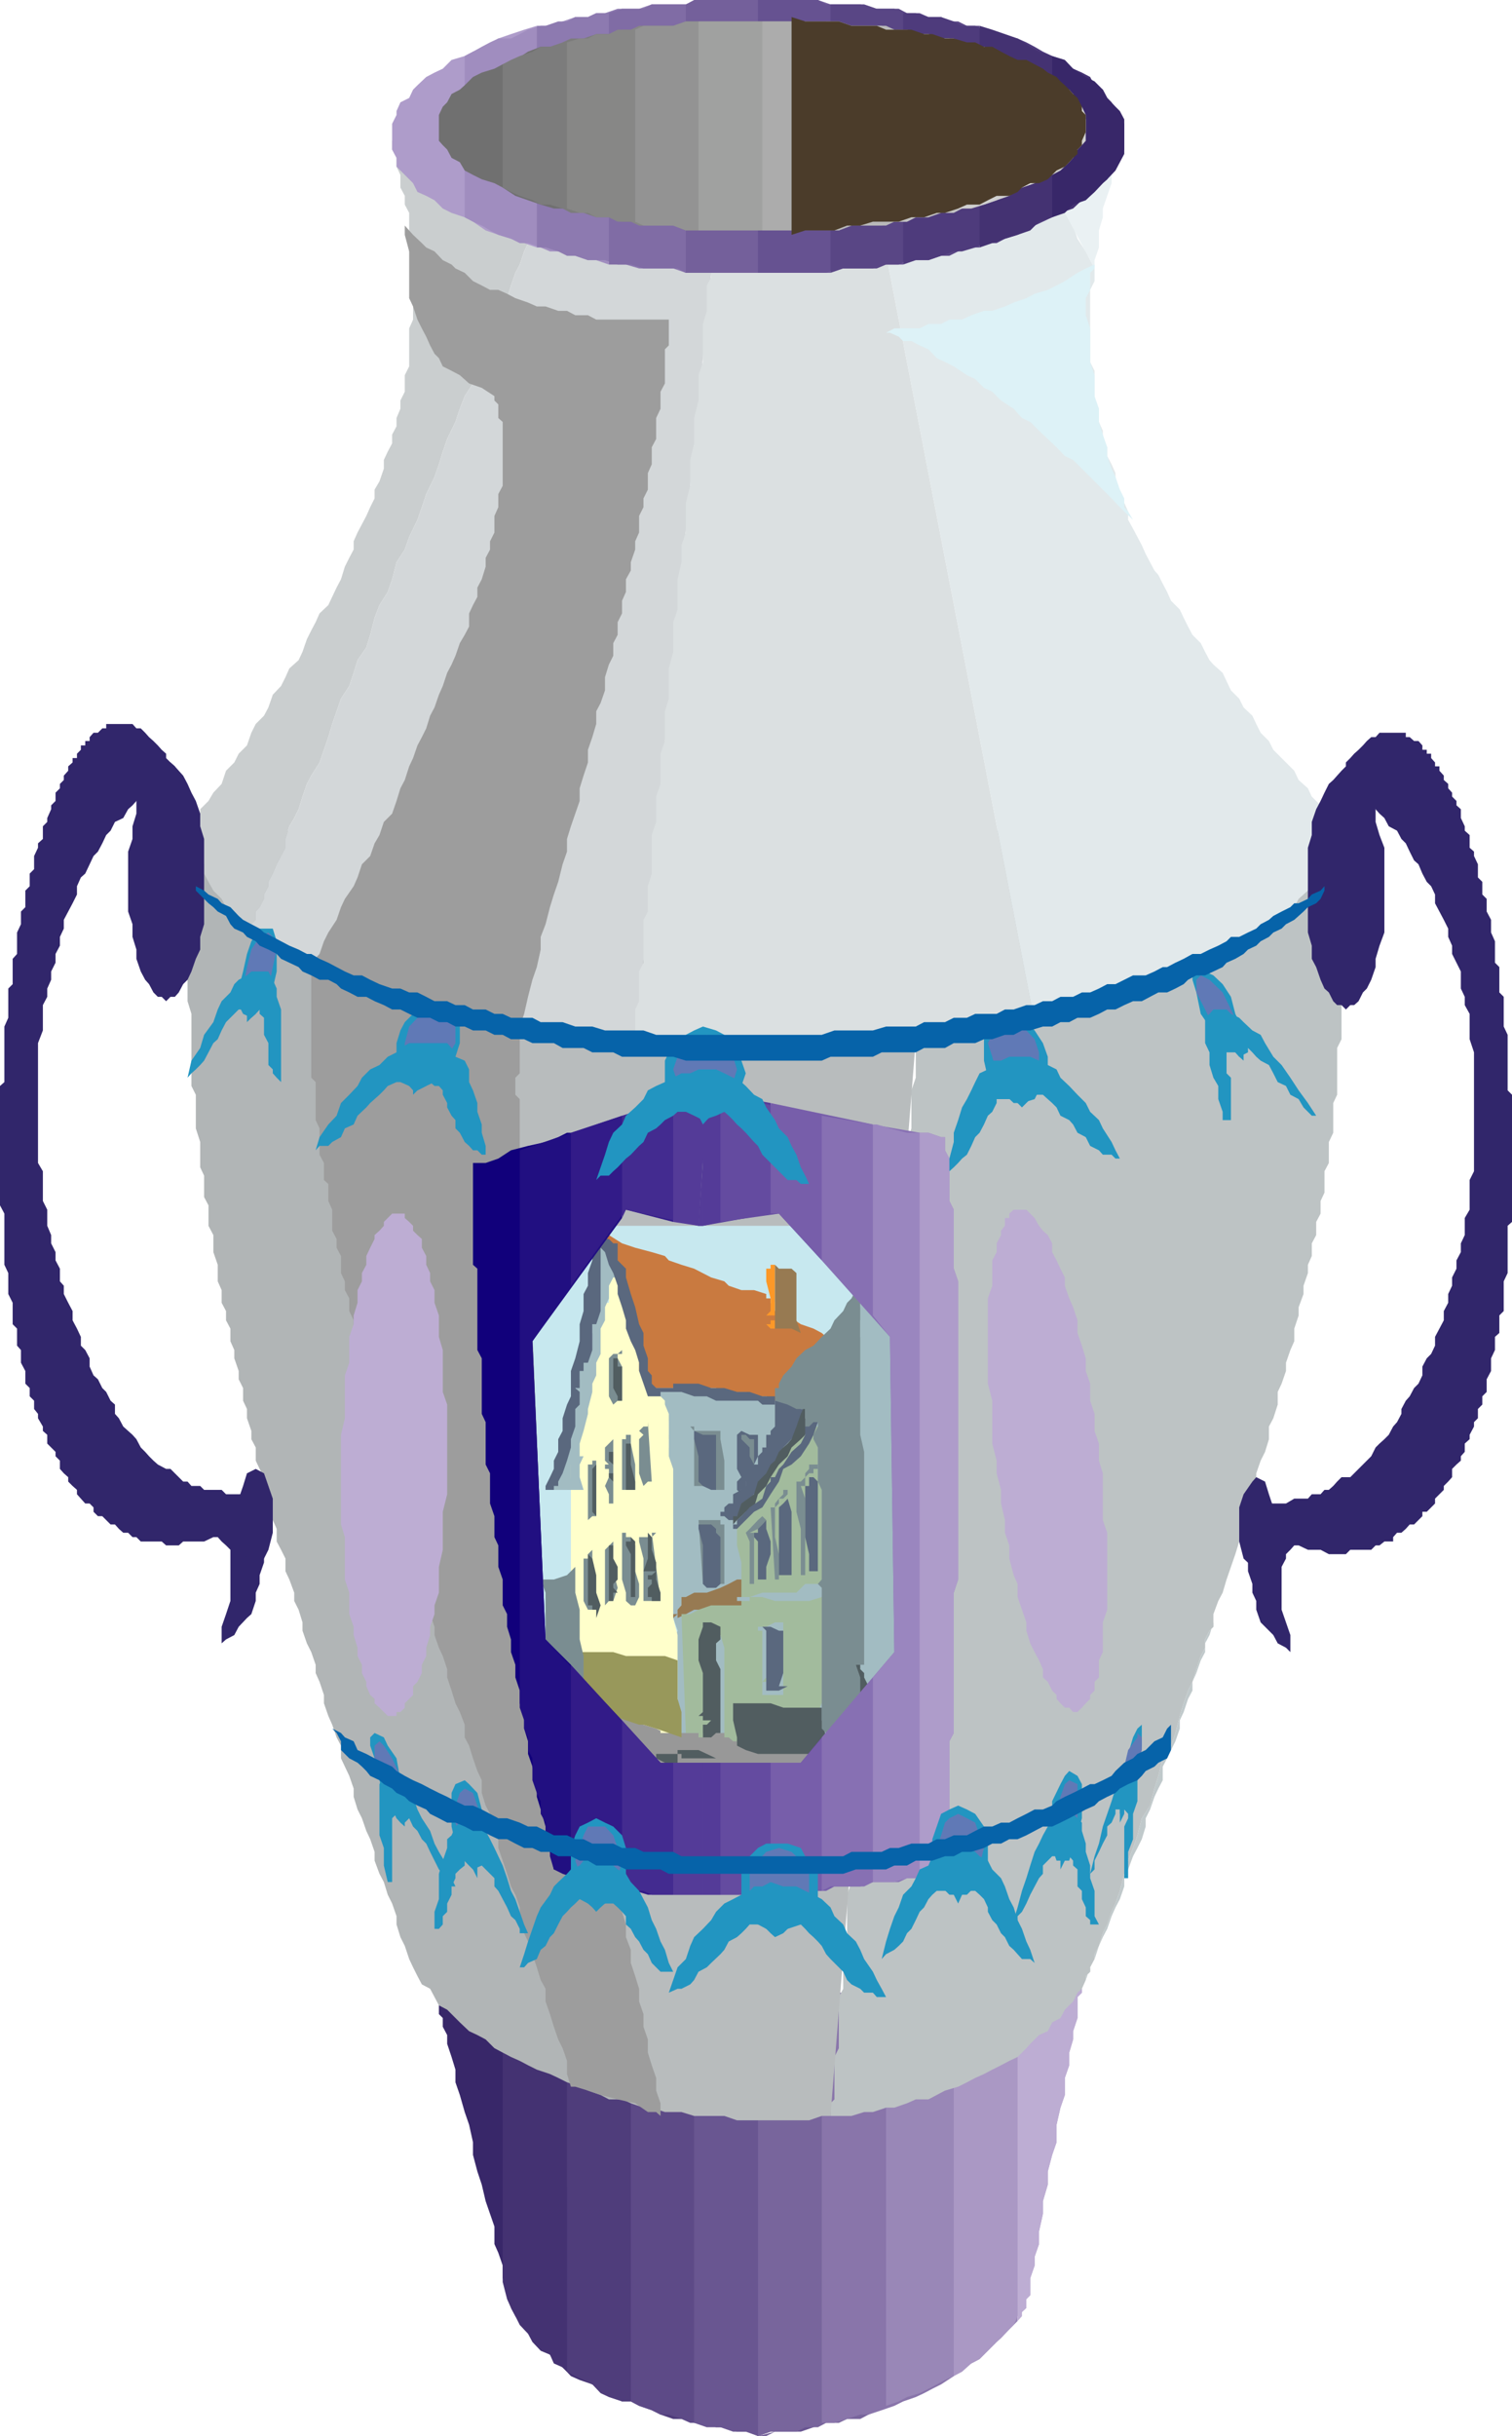 <svg height="480" viewBox="0 0 223.488 360" width="297.984" xmlns="http://www.w3.org/2000/svg"><path style="fill:#382769" d="M250.766 537.297v1.296l.576.576v1.296l.648 1.224v1.296l.648 1.944.576 1.872v1.872l.648 1.872.72 2.52.648 1.872.576 2.592v1.872l.648 2.448.648 1.944.576 2.448.648 1.872.648 1.872v2.592l.576 1.296.648 1.872v1.872l.648 1.224v.648l.576 1.224v1.296l.648 1.224 1.296 1.944 1.224 1.296 1.224 1.224 1.368 1.224 1.224 1.296 1.296 1.224V536.72z" transform="translate(-185.894 -240.945)"/><path style="fill:#443272" d="M260.198 576.969v1.224l.648 2.52.576 1.296.648 1.224.648 1.296 1.224 1.296.648 1.224 1.224 1.296 1.368.576.576 1.296 1.296.576 1.224 1.296 1.296.576 1.872.648 1.224.648 1.224.648 1.944 1.224h1.296V536.72h-18.936z" transform="translate(-185.894 -240.945)"/><path style="fill:#4f3d7b" d="m288.494 599-1.224-.575h-1.872l-1.872-.648-1.296-.648-1.872-.648-1.224-.648h-1.296l-1.944-.648-1.224-.576-1.224-1.296-1.296-.648-1.224-.576-1.224-.648V536.72l18.792-.648z" transform="translate(-185.894 -240.945)"/><path style="fill:#5d4a87" d="m297.926 600.945-1.224-.648h-1.872l-1.872-.648h-1.224L289.79 599h-1.872l-1.296-.576-1.872-.648h-1.224l-1.296-.648-1.872-.648-1.224-.648V536.72l18.792-.648z" transform="translate(-185.894 -240.945)"/><path style="fill:#695691" d="m288.494 599 1.872.649h2.016l1.872.648h1.872l1.8.648 1.872-.648h4.464l1.872-.648 1.224-.648v-63.576l-18.864.648z" transform="translate(-185.894 -240.945)"/><path style="fill:#78659c" d="M297.926 600.945h1.224l1.296-.648h3.168l.648-.648h1.872-2.52l-1.296.648h-1.872l-2.52.648 1.872-.648h3.816l1.296-.648h1.872l1.224-.648h1.872l1.224-.576h1.944l1.224-.648 1.224-.648 1.368-.648v-61.056l-18.936.648z" transform="translate(-185.894 -240.945)"/><path style="fill:#8975aa" d="m326.87 592.089-1.872 1.224-1.296.648-1.224.648-1.224.576-1.872.648-1.296.648-1.872.648-1.944.648h-1.224l-1.944.648-1.872.576h-1.872v-63.576h19.512z" transform="translate(-185.894 -240.945)"/><path style="fill:#9987b7" d="m336.302 583.953-1.224 1.224-1.224 1.296-.648.576-1.296 1.296-1.224 1.224-1.224.648-1.368.576-1.224 1.296-1.296.576-1.224.648-1.224.648-1.296.648-1.872.576-1.224.648-1.872.648v-61.056l19.44-.576z" transform="translate(-185.894 -240.945)"/><path style="fill:#aa98c4" d="m326.87 592.089 1.224-.648 1.368-1.224 1.224-.648 1.224-1.224 1.296-1.296 1.224-1.224 1.296-1.296.576-1.296 1.296-1.224v-1.296l.576-.576v-2.52l.648-1.872v-1.296l.648-1.872v-1.872l.576-2.592v-1.872l.72-2.448v-1.944l.648-2.448.648-1.872v-2.592l.576-2.52.648-1.872v-2.52l.648-1.872v-1.872l.576-1.944v-1.224l.648-1.944v-3.096l.648-.648v-.576l-18.936.576z" transform="translate(-185.894 -240.945)"/><path style="fill:#bdadd3" d="m336.302 583.953.648-.72v-.648l.648-.576v-1.296l.576-.576v-2.52l.648-1.872v-1.296l.648-1.872v-1.872l.576-2.592v-1.872l.72-2.448v-1.944l.648-2.448.648-1.872v-2.592l.576-2.52.648-1.872v-2.52l.648-1.872v-1.872l.576-1.944v-1.224l.648-1.944v-3.096l.648-.648v-.576h-9.504z" transform="translate(-185.894 -240.945)"/><path style="fill:#c0c9cb" d="m346.382 533.553.648-1.872.648-1.224.648-1.944.576-1.296.648-1.224.648-1.872.576-1.296.648-1.224.648-1.872v-1.224l.576-1.296.72-1.944.648-1.224.648-1.296.576-1.872v-1.224l.648-1.296.648-1.872.576-1.224.648-1.224v-2.016l.648-1.224.576-1.224.648-1.296.648-1.872v-1.224l.576-1.224.648-1.944.648-1.224v-1.296l.576-1.296.648-1.872.648-1.224V483.8l.648-1.224.576-1.872v-1.224 1.873l-.576.576-.648 1.296v1.224l-.648 1.224-.648 1.944-.576 1.872-.648 1.296-.648 1.872-.576 1.872-.648 2.52-.648 1.872-1.224 1.872-.648 2.592-.576 1.872-.648 2.52-1.224 1.872-.648 2.52-.648 1.872-.72 1.872-.576 1.944-.648 2.52-.648 1.872-.576 1.224-.648 1.872-.648 1.296-.576 1.872-.648 1.224v.72l-.648 1.224v.648l-.648.648v.576z" transform="translate(-185.894 -240.945)"/><path style="fill:#bdc3c4" d="m346.382 533.553-.576 1.296-.648.576-.648 1.296-1.224 1.224-.648 1.224-1.224.648-.648 1.296-1.296.576-1.296 1.296-.576.648-1.296 1.296-1.224.576-1.224.648-1.296.648-1.224.648-1.296.576-1.224.648-1.296.648-1.944.576-1.224.648-1.224.648h-1.872l-1.296.576-1.872.648h-1.224l-1.944.648h-1.296l-1.872.576h-3.096v-1.872l.576-.576v-6.264l.648-1.296v-7.56l.648-1.224v-5.76l.576-1.872v-6.264l.648-1.872v-5.688l.648-1.872v-5.616l.648-1.872v-6.336l.576-1.872v-6.336l.648-1.872v-6.912l.648-1.872v-4.464l.576-2.52v-6.264l.72-2.448v-4.464l.648-1.872v-6.912l.576-2.592v-6.264l.648-2.52v-3.816l.648-2.52v-6.192l.648-1.944v-6.192l.576-1.944v-6.192l.648-2.016v-5.617l.648-1.872v-6.984l.576-1.224v-6.264l.648-1.872v-5.112l.648-1.224v-7.488l.576-.648v-5.688h57.96v1.873l.648 1.224v1.872l.648 1.368v2.52l.576 1.224v5.615l.648 1.296v13.824l-.648 1.296v6.913l-.576 1.224v4.392l-.648 1.368v3.096l-.648 1.224v3.168l-.576 1.224v1.872l-.648 1.224v1.944l-.648 1.224v1.872l-.576 1.296v1.224l-.648 1.872v1.224l-.72 1.944v1.224l-.648 1.944v1.872l-.576 1.296-.648 1.872v1.224l-.648 1.872-.576 1.224v1.872l-.648 2.016-.648 1.224v1.872l-.576 1.872-.648 1.296-.648 1.872v1.872l-.576 1.872-.648 1.296-.648 1.872v1.872l-.648 1.296-.576 1.872-.648 1.872-.648 1.872-.576 1.944-.648 1.224-.72 1.944v1.872l-.576.576-.648 1.296v1.224l-.648 1.224-.648 1.944-.576 1.872-.648 1.296-.648 1.872-.576 1.872-.648 2.52-.648 1.872-1.224 1.872-.648 2.592-.576 1.872-.648 2.52-1.224 1.872-.648 2.52-.648 1.872-.72 1.872-.576 1.944-.648 2.52-.648 1.872-.576 1.224-.648 1.872-.648 1.296-.576 1.872-.648 1.224v.72l-.648 1.224v.648l-.648.648v.576z" transform="translate(-185.894 -240.945)"/><path style="fill:#b8bcbd" d="M308.654 553.64h-1.296l-1.872.649H294.83l-1.872-.648h-4.464l-1.872-.576h-2.448l-1.944-.648h-1.224l-1.872-.648v-2.448l-.72-.648v-3.168l-.576-.576v-1.944l-.648-1.296v-1.872l-.648-1.224v-2.52l-.648-1.224v-3.168l-.576-1.224v-1.368l-.648-1.872v-1.224l-.648-1.872v-1.296l-.576-1.872v-1.224l-.648-1.872v-1.944l-.648-1.872v-1.872l-.576-1.296V509l-.648-1.872v-1.872l-.648-2.592-.576-1.872v-1.872l-.648-1.872v-1.872l-.648-1.872v-2.52l-.648-1.944-.576-1.872v-2.52l-.648-1.872-.72-1.872v-2.52l-.576-1.872v-2.592l-.648-1.872-.648-1.872v-2.52l-.576-1.872-.648-2.448v-2.016l-.648-2.448-.648-1.872v-2.52l-.576-1.872v-2.52l-.648-1.944-.648-2.52v-1.872l-.576-1.872-.648-2.52v-1.872l-.648-2.592-.576-1.872v-1.872l-.648-2.52v-1.872l-.648-1.872-.576-2.592v-1.8l-.648-1.872v-1.872l-.72-1.872v-1.872l-.648-2.52-.576-1.944v-1.872l-.648-1.872v-1.224l-.648-1.944v-1.872l-.576-1.872v-1.872l-.648-1.296v-1.872l-.648-1.296v-1.872l-.576-1.224v-1.872l-.648-1.296v-3.168l-.648-1.224V379.4l-.648-1.224v-2.52l-.576-.648v-3.096l-.648-1.296v-2.52l-.648-.648v-2.52l-.576-.576v-.648h79.2z" transform="translate(-185.894 -240.945)"/><path style="fill:#b1b5b6" d="m215.486 363.705-.648 1.224v3.744l-.648 1.368v10.008l-.576 1.224v7.632l.576 1.872v10.656l.648 1.296v4.968l.648 2.016v3.744l.576 1.224v3.168l.648 1.224v3.024l.72 1.368v2.52l.648 1.872v2.448l.576 1.296v1.872l.648 1.224v1.368l.648 1.224v1.872l.576 1.296v1.224l.648 1.872v1.224l.648 1.296v1.872l.576 1.224v1.368l.648 1.872v1.224l.648 1.224v1.944l.576 1.224.648 1.224v1.872l.648 1.296v1.944l.648 1.224.576 1.296v1.872l.648 1.224.648 1.296v1.872l.576 1.224.72 1.944v1.224l.648 1.296.576 1.872v1.224l.648 1.872.648 1.296.648 1.872v1.224l.576 1.296.648 1.944v1.224l.648 1.872.576 1.296.648 1.872.648 1.224v1.872l.576 1.224.648 1.368.648 1.872v1.224l.576 1.872.648 1.296.648 1.872.576 1.224.648 1.872v1.296l.72 1.944.648 1.224.576 1.872.648 1.296.648 1.872v1.224l.576 1.872.648 1.296.648 1.944.576 1.224.648 1.296.648 1.224 1.224.648.648 1.224.648 1.224 1.224.648 1.224 1.224.648.648 1.368 1.296 1.224.576 1.224.648 1.296 1.296 1.224.648 1.224.648 1.296.576 1.224.648 1.296.648 1.944.648 1.224.576 1.296.648 1.872.648 1.224.576 1.872.648 1.224.648h1.944l1.296.576v-2.448l-.72-.648v-3.168l-.576-.576v-1.944l-.648-1.296v-1.872l-.648-1.224v-2.52l-.648-1.224v-3.168l-.576-1.224v-1.368l-.648-1.872v-1.224l-.648-1.872v-1.296l-.576-1.872v-1.224l-.648-1.872v-1.944l-.648-1.872v-1.872l-.576-1.296V509l-.648-1.872v-1.872l-.648-2.592-.576-1.872v-1.872l-.648-1.872v-1.872l-.648-1.872v-2.52l-.648-1.944-.576-1.872v-2.52l-.648-1.872-.72-1.872v-2.52l-.576-1.872v-2.592l-.648-1.872-.648-1.872v-2.52l-.576-1.872-.648-2.448v-2.016l-.648-2.448-.648-1.872v-2.52l-.576-1.872v-2.52l-.648-1.944-.648-2.52v-1.872l-.576-1.872-.648-2.52v-1.872l-.648-2.592-.576-1.872v-1.872l-.648-2.52v-1.872l-.648-1.872-.576-2.592v-1.8l-.648-1.872v-1.872l-.72-1.872v-1.872l-.648-2.52-.576-1.944v-1.872l-.648-1.872v-1.224l-.648-1.944v-1.872l-.576-1.872v-1.872l-.648-1.296v-1.872l-.648-1.296v-1.872l-.576-1.224v-1.872l-.648-1.296v-3.168l-.648-1.224V379.4l-.648-1.224v-2.52l-.576-.648v-3.096l-.648-1.296v-2.52l-.648-.648v-2.52l-.576-.576v-.648z" transform="translate(-185.894 -240.945)"/><path style="fill:#cacecf" d="M243.854 261.753v1.296l.648 1.224v1.296l.576 1.224v1.872l.648 1.224v1.296l.648 1.224v5.688l.576 1.296v8.784l-.576 1.296v5.616l-.648 1.296v2.448l-.648 1.296v1.224l-.576 1.368v1.224l-.648 1.224v1.296l-.648 1.224-.576 1.224v1.296l-.648 1.872-.72 1.224v1.296l-.648 1.296-.576 1.296-.648 1.224-.648 1.224-.576 1.296v1.224l-.648 1.224-.648 1.296-.576 1.872-.648 1.224-.648 1.368-.576 1.224-1.296 1.224-.576 1.296-.648 1.224-.648 1.296-.648 1.872-.576 1.224-1.368 1.224-.576 1.296-.648 1.296-1.224 1.296-.648 1.872-.648 1.224-1.224 1.224-.648 1.296-.648 1.872-1.224 1.224-.648 1.296-1.224 1.224-.648 1.944-1.224 1.296-.72 1.224-1.224 1.224v6.264l.576 1.872v1.368l.648 1.224.72 1.296 1.224 1.224.648 1.224 1.224 1.296 1.296 1.224 1.224 1.224v-1.224l.648-.648v-1.224l.576-.648.648-1.224v-.648l.648-1.224v-.648l.648-1.224.576-1.368.648-1.224.648-1.224v-1.296l.576-1.872.72-1.224.648-1.296.576-1.872.648-1.872.648-1.224 1.224-1.944.648-1.872.648-1.872.576-1.944.648-1.872.648-1.872 1.224-1.872.648-1.944.576-1.872 1.296-1.872.576-1.872.648-2.52.72-1.872 1.224-1.944.648-1.872.648-2.52 1.224-1.872.648-1.872 1.224-2.52.648-1.872.648-1.944 1.224-2.52.648-1.872.576-1.872.648-1.872 1.224-2.52.648-1.944.72-1.872 1.224-1.872.648-1.872.648-1.872.576-1.872.648-1.872 1.224-1.944.648-1.944.648-1.224.576-1.872.648-1.872.648-1.224.648-1.944.576-1.224.648-1.224.648-1.368.576-1.872v-1.224l.72-.648.648-1.224.576-1.296v-1.224l.648-.648v-.576l.648-1.296v-.576l.648-.648v-.648l.576-.648z" transform="translate(-185.894 -240.945)"/><path style="fill:#d3d7d9" d="M279.782 395.097h-5.76l-1.872-.576h-3.096l-1.872-.648h-3.24l-1.872-.648h-1.872l-1.224-.576h-1.872l-1.296-.648h-1.944l-1.872-.648h-1.224l-1.296-.576-1.872-.648h-1.224l-1.296-.648-1.872-.576h-1.224l-1.368-.648-1.224-.648-1.224-.576-1.296-.648h-1.224l-1.224-.648-1.296-.648-1.224-.576-1.296-.648-1.224-.648-.72-.576-1.224-.72-1.224-.648-.648-.576-1.296-.648-.576-.648-.648-.648v-1.224l.648-.648v-1.224l.576-.648.648-1.224v-.648l.648-1.224v-.648l.648-1.224.576-1.368.648-1.224.648-1.224v-1.296l.576-1.872.72-1.224.648-1.296.576-1.872.648-1.872.648-1.224 1.224-1.944.648-1.872.648-1.872.576-1.944.648-1.872.648-1.872 1.224-1.872.648-1.944.576-1.872 1.296-1.872.576-1.872.648-2.52.72-1.872 1.224-1.944.648-1.872.648-2.52 1.224-1.872.648-1.872 1.224-2.52.648-1.872.648-1.944 1.224-2.52.648-1.872.576-1.872.648-1.872 1.224-2.52.648-1.944.72-1.872 1.224-1.872.648-1.872.648-1.872.576-1.872.648-1.872 1.224-1.944.648-1.944.648-1.224.576-1.872.648-1.872.648-1.224.648-1.944.576-1.224.648-1.224.648-1.368.576-1.872v-1.224l.72-.648.648-1.224.576-1.296v-1.224l.648-.648v-.576l.648-1.296v-.576l.648-.648v-.648l.576-.648h22.68z" transform="translate(-185.894 -240.945)"/><path style="fill:#dbe0e1" d="m338.822 392-1.872.649h-2.52l-1.224.576h-1.872l-1.296.648h-3.168l-1.296.648h-4.32l-1.296.576h-6.336l-1.872.72h-30.744l-1.224-.72v-4.968l.576-1.224v-4.392l.648-1.296v-6.336l.648-1.224v-3.744l.576-1.872v-5.688l.648-1.944v-3.744l.648-1.872v-4.464l.648-1.872v-4.392l.576-1.872v-4.464l.648-2.448v-4.392l.648-1.872v-4.464l.576-2.52v-2.52l.648-1.872v-4.392l.648-2.52v-3.816l.576-2.448v-3.744l.648-2.592v-3.744l.648-1.944v-5.616l.576-1.944v-3.744l.648-1.224v-6.264l.72-1.368v-4.968l.648-1.296v-4.968h.576v-1.296h20.664z" transform="translate(-185.894 -240.945)"/><path style="fill:#e2e9eb" d="M338.822 392h1.944l1.296-.647 1.872-.576h1.872l1.872-.648 1.872-.648 1.224-.576h1.872l2.016-.648 1.224-.648 1.872-.576 1.224-.648 1.296-.648 1.872-.648 1.224-.576 1.296-.648 1.296-.648 1.224-.576 1.296-.72 1.224-.648 1.296-.576.576-1.296 1.296-.648 1.224-.576.648-.648.576-1.224 1.296-.648.576-.648.648-1.224.72-.648.648-.576.576-1.296.648-.648v-1.224l.648-.72v-2.448l.576-.648v-2.52l-.576-.648v-2.448l-1.296-1.296-.576-1.224-1.368-1.224-.648-1.368-1.224-1.224-.648-.648-1.224-1.224-.648-1.296-1.224-1.224-.648-1.296-.576-1.224-1.296-1.224-.648-1.296-1.224-1.224-.648-1.368-.576-1.224-1.368-1.224-.576-.648-.648-1.224-.648-1.296-1.224-1.224-.648-1.224-.648-1.296-.576-1.224-1.296-1.296-.576-1.296-.648-1.224-.648-1.296-.576-.648-.648-1.224-.648-1.224-.576-1.296-.648-1.224-.648-1.224-.72-1.296v-1.224l-.576-1.296-.648-1.296-.648-1.872v-1.224l-.576-1.296-.648-1.224v-1.296l-.648-1.224v-1.224l-.576-1.296v-1.944l-.648-1.224v-4.392l-.648-1.296v-10.656l.648-1.296v-1.872l-.648-1.224-.648-1.296-1.224-1.872-.648-1.944-1.224-1.872-1.224-2.52-1.296-1.872-.72-1.872-1.224-1.872-.648-1.224v-1.296h-24.552z" transform="translate(-185.894 -240.945)"/><path style="fill:#eaf1f3" d="M347.678 280.617v-1.224l.648-1.872V275l.576-1.944v-1.296l.648-1.872.648-1.872v-1.224l.576-1.872.648-1.872.648-1.296h-14.472z" transform="translate(-185.894 -240.945)"/><path style="fill:#ae9cca" d="m265.238 277.52-1.872-.647-1.944-.648-1.872-.576-1.872-.648-1.872-1.296-1.224-.648-1.944-.648-1.296-.648-1.224-1.224-1.224-.648-1.296-.576-.648-1.296-.576-.576-1.296-1.296-.576-.576v-1.296l-.648-1.224v-3.816l.648-1.296v-.576l.576-1.296 1.296-.648.576-1.224.648-.648 1.296-1.224 1.224-.648 1.224-.576 1.296-1.296 1.944-.576 1.224-.648 1.872-.72 1.872-1.224 1.872-.648 1.944-.648 1.872-.576v32.112z" transform="translate(-185.894 -240.945)"/><path style="fill:#a08dbf" d="m254.582 273.057 1.224.648 1.296.576 1.224.72 1.224.648 1.872.576 1.296.648h1.224l1.872.648 1.368.576h1.872l1.872.648 1.872.648h1.224l1.872.648v-37.152h-1.872l-1.224.576h-1.872l-1.872.648-1.872.648h-1.368l-1.872.576-1.224.648-1.296.648h-1.872l-1.224.576-1.224.648-1.296.72-1.224.648v23.832z" transform="translate(-185.894 -240.945)"/><path style="fill:#8d7ab0" d="M265.238 277.52h1.296l1.872.577 1.296.648h1.224l1.872.648h2.52l1.872.648h1.224l1.944.576h5.04l1.872.648v-39.672h-5.04l-1.872.648h-3.168l-1.872.648h-1.296l-1.224.576h-1.872l-1.224.648h-1.296l-1.872.648h-1.296v32.112z" transform="translate(-185.894 -240.945)"/><path style="fill:#806ca5" d="M275.894 280.04h3.24l1.872.577h5.04l1.224.648h10.656v-40.32h-8.784l-1.872.648h-5.04l-1.224.648h-3.168l-1.944.648v36.504z" transform="translate(-185.894 -240.945)"/><path style="fill:#74609b" d="m308.654 241.593-1.872-.648h-18.288l-1.224.648v39.672h21.384v-39.672z" transform="translate(-185.894 -240.945)"/><path style="fill:#665291" d="m319.382 242.889-1.296-.648h-3.168l-1.872-.648h-5.04l-1.224-.648h-8.856v40.32h8.856-8.856 10.08l1.872-.648h5.04l1.296-.576h3.168z" transform="translate(-185.894 -240.945)"/><path style="fill:#594685" d="M330.686 244.76h-1.872l-1.296-.647h-1.296l-1.224-.648h-1.872l-1.296-.576h-1.872l-1.224-.648h-3.24l-1.872-.648h-4.968v39.672l1.872-.648h4.968l1.368-.576h1.872l1.224-.648h3.168l1.872-.648h1.224l1.296-.648 1.296-.576h1.872v-32.184z" transform="translate(-185.894 -240.945)"/><path style="fill:#4e3b7c" d="m341.414 249.225-1.368-.648-1.224-.72-1.224-.648-1.296-.576h-1.872l-1.224-.648-1.872-.648-1.296-.576h-1.944l-1.224-.648-1.872-.648h-1.872l-1.872-.576h-1.872v37.152l1.872-.648h1.872l1.872-.648 1.872-.648h1.224l1.944-.576 1.296-.648h1.872l1.224-.648 1.872-.576 1.296-.648 1.224-.72 1.224-.576 1.368-.648v-23.832z" transform="translate(-185.894 -240.945)"/><path style="fill:#443272" d="m330.686 244.76 1.872.577 1.872.648 1.872.648 1.872 1.224 1.296.72 1.944.648 1.224.576 1.872 1.296 1.296.576 1.224.648.648 1.224 1.224.648.648 1.224.648.648.576 1.296.648.576.648 1.296v3.816l-.648 1.224-.648 1.296-.576.576-.648 1.296-.648.576-1.224 1.296-.648.576-1.224.648-1.296 1.224-1.872.648-1.224.648-1.944.648-1.296 1.296-1.872.648-1.872.576-1.872.648-1.872.648v-32.184z" transform="translate(-185.894 -240.945)"/><path style="fill:#382769" d="m341.414 249.225 1.872.576 1.224 1.296 1.872 1.224 1.296.648 1.224 1.224.648 1.224 1.224 1.296.648.648.648 1.224v5.112l-.648 1.224-.648 1.224-1.224 1.296-.648.576-1.224 1.296-1.296 1.224-1.872.648-1.224 1.224-1.872.648v-23.832z" transform="translate(-185.894 -240.945)"/><path style="fill:#9d9d9d" d="m245.726 274.28 1.224 1.369 1.296 1.224.648.648 1.224.576 1.224 1.296 1.296.648.576.576 1.368.648 1.224 1.224 1.296.648 1.224.648h1.224l1.296.576 1.224.648 1.872.648 1.296.576h1.296l1.872.648h1.296l1.224.648h1.872l1.224.648h10.728v3.816l-.576.576v5.04l-.648 1.224v2.52l-.648 1.368v3.096l-.648 1.224v2.52l-.576 1.296v2.448l-.648 1.296v1.296l-.648 1.296v2.448l-.576 1.296v1.224l-.648 1.872v1.224l-.72 1.296v1.872l-.576 1.296v1.872l-.648 1.296v1.872l-.648 1.224v1.872l-.648 1.296-.576 1.872v1.944l-.648 1.872-.648 1.224v1.872l-.576 1.944-.648 1.872v1.872l-.648 1.944-.576 1.872v1.872l-.648 1.872-.648 1.872-.576 1.872v1.872l-.648 1.872-.648 2.592-.648 1.872-.576 1.872-.648 2.52-.72 1.872v1.872l-.576 2.592-.648 1.872-.648 2.52-.576 2.52-.648 1.872v6.912l-.648.648v2.52l.648.648v15.696l.648 1.224v6.264l.576 1.296v4.968l.648 1.296v5.688l.648 1.224v4.392l.576 1.224v3.24l.72 1.224v4.392l.648 1.296v3.096l.576 1.872v2.592l.648 1.872v1.224l.648 1.872v3.168l.648 1.224v3.24l.576 1.872v1.872l.648 1.224v1.872l.648 1.296v3.744l.576 1.296v1.872l.648 1.944v1.224l.648 1.872v1.872l.576 1.872v1.224l.648 2.016v1.872l.648 1.872V509l.576 1.872v1.872l.648 1.872v2.016l.648 1.872v1.224l.648 1.872v1.872l.576 1.872v1.872l.72 1.872v1.944l.648 1.944.576 1.872v1.872l.648 1.872v1.872l.648 1.872v1.944l.576 1.872.648 1.872v1.872l.648 1.872v1.872l-.648-.576h-1.224l-1.872-1.296-2.592-.576-2.52-.648-1.872-.648-1.872-.576h-.648l-.576-1.872v-1.944l-.648-1.872-.648-1.296-.648-1.872-.576-1.872-.648-1.872v-1.872l-.72-1.296-.576-1.872-.648-1.944-.648-1.872-.576-1.224-.648-1.944v-1.872l-.648-1.872-.648-1.224-.576-1.872-.648-1.944-.648-1.872v-1.296l-.576-1.872-.648-1.872-.648-1.224-.576-1.872v-1.872l-.648-1.368-.648-1.872-.576-1.872-.648-1.224v-1.872l-.72-1.872-.648-1.296-.576-1.872-.648-1.944v-1.224l-.648-1.944-.576-1.224-.648-1.872v-1.224l-.648-1.872-.576-1.944-.648-1.224v-1.944l-.648-1.224-.648-1.872v-1.296l-.576-1.872-.648-1.224v-1.872l-.648-1.296-.576-1.296v-1.872l-.648-1.296-.648-1.872v-1.224l-.576-1.296-.648-1.872v-1.224l-.72-1.224v-2.016l-.648-1.224v-1.224l-.576-1.872-.648-1.296v-1.224l-.648-1.872v-1.296l-.576-1.224v-1.224l-.648-1.368v-1.872l-.648-1.224v-1.296l-.576-1.224v-2.52l-.648-1.224v-1.296l-.648-1.224v-3.096l-.576-1.296v-2.52l-.648-.576v-2.52l-.648-1.224v-3.888l-.576-1.224v-5.615l-.648-.648v-16.992l1.224-1.296.648-1.872.648-1.296 1.224-1.872.648-1.872.576-1.224 1.296-1.872.576-1.296.648-1.944 1.224-1.224.648-1.872.72-1.224.648-1.944 1.224-1.224.648-1.872.576-1.872.648-1.224.648-2.016.576-1.224.648-1.872.648-1.224.648-1.296.576-1.872.648-1.224.648-1.872.576-1.296.648-1.944.648-1.224.576-1.296.648-1.872.72-1.224.648-1.224v-1.944l.576-1.224.648-1.224v-1.368l.648-1.224.576-1.872v-1.296l.648-1.224v-1.224l.648-1.296v-2.448l.576-1.296v-1.944l.648-1.224v-9.432l-.648-.576v-2.016l-.576-.576v-.648l-1.872-1.224-1.872-.648-1.368-1.224-1.224-.648-1.296-.648-.576-1.224-.648-.648-.648-1.224-.576-1.296-.648-1.224-.648-1.296-.648-1.944-.576-1.224v-6.912l-.648-2.448z" transform="translate(-185.894 -240.945)"/><path style="fill:#707070" d="M269.702 271.76h-1.944l-1.944-.575-1.872-.648-1.872-.648-1.872-1.224-1.224-.648-1.872-.576-1.296-.648-1.224-.648-.72-1.224-1.224-.648-.648-1.224-.648-.648-.576-.648v-3.816l.576-1.224.648-.648.648-1.224 1.224-.648.72-.648 1.224-1.224 1.296-.648 1.872-.576 1.224-.648 1.872-.648 1.872-1.224 1.872-.72h1.944l1.944-.648v24.552z" transform="translate(-185.894 -240.945)"/><path style="fill:#7c7c7c" d="m260.198 268.665 1.224.648 1.296.576 1.872.648 1.224.648h1.368l1.872.576 1.224.648h1.872l1.872.648h1.872l1.944.648h1.944v-28.368h-1.944l-1.944.648h-1.872l-1.872.648h-1.872l-1.224.576-1.872.648h-1.368l-1.224.72-1.872.648-1.296.576-1.224.648v18.216z" transform="translate(-185.894 -240.945)"/><path style="fill:#878786" d="m269.702 271.76 1.872.649h1.224l1.224.648h1.872l1.296.648h1.944l1.224.576h5.04l1.872.72h1.872v-30.888h-1.872l-1.872.648h-5.04l-1.224.576h-1.944l-1.296.648h-1.872l-1.224.648h-1.224l-1.872.576v24.552z" transform="translate(-185.894 -240.945)"/><path style="fill:#939393" d="m279.782 273.705 1.224.576h4.392l1.872.72h11.304v-30.888H287.27l-1.872.648h-4.392l-1.224.576v28.368z" transform="translate(-185.894 -240.945)"/><path style="fill:#a0a1a0" d="M308.006 244.113h-18.864V275h18.864v-30.24z" transform="translate(-185.894 -240.945)"/><path style="fill:#acacac" d="m318.086 245.337-1.872-.576h-4.464l-1.872-.648h-11.304V275h7.56-7.56 11.304l1.872-.72h4.464l1.872-.576z" transform="translate(-185.894 -240.945)"/><path style="fill:#b9b9b9" d="m327.518 247.209-1.296-.576h-1.872l-1.224-.648h-1.872l-1.296-.648h-1.872l-1.224-.576h-5.112l-1.872-.648h-1.872V275h1.872l1.872-.72h5.112l1.224-.576h1.872l1.296-.648h1.872l1.224-.648h1.872l1.296-.648v-24.551z" transform="translate(-185.894 -240.945)"/><path style="fill:#c3c3c3" d="m336.95 250.449-1.224-.648-1.296-.576-1.224-.648-1.872-.72h-1.296l-1.944-.648-1.224-.576h-1.872l-1.872-.648h-1.872l-1.296-.648h-1.872v28.368h1.872l1.296-.648h1.872l1.872-.648h1.872l1.224-.648 1.944-.576h1.296l1.872-.648 1.224-.648 1.296-.576 1.224-.648v-18.216z" transform="translate(-185.894 -240.945)"/><path style="fill:#d0d0d0" d="m327.518 247.209 1.944.648h1.872l1.872.72 1.872 1.224 1.872.648 1.872.648 1.224.576 1.368.648 1.224 1.224 1.296.648.576.648.648 1.224.648.648.576 1.224v3.816l-.576.648-.648.648-.648 1.224-.576.648-1.296 1.224-1.224.648-1.368.648-1.224.576-1.872.648-1.872 1.224-1.872.648-1.872.648-1.872.576h-1.944v-24.552z" transform="translate(-185.894 -240.945)"/><path style="fill:#ddd" d="m336.95 250.449 1.872.648 1.944 1.224 1.296.648 1.224 1.224 1.224.648.648 1.224.648 1.296.576 1.224v1.872l-.576 1.296-.648 1.296-.648 1.224-1.224.648-1.224 1.224-1.296.648-1.944 1.224-1.872.648v-18.216z" transform="translate(-185.894 -240.945)"/><path style="fill:#31266b" d="m210.446 388.905.648-.648h.648l.576-.648.648-1.224.648-.648.576-1.224.648-1.872.648-1.368V379.4l.576-1.872v-12.6l-.576-1.872v-1.872l-.648-1.872-.648-1.224-.576-1.296-.648-1.224-.648-.72-.576-.648-.648-.576h-1.296l-.576.576-.648.648-.648.72-.576 1.224-.648 1.296-.648 1.224v1.872l-.576 1.872v1.872l-.648 1.872v8.856l.648 1.872v1.872l.576 1.872v1.368l.648 1.872.648 1.224.576.648.648 1.224.648.648h.576z" transform="translate(-185.894 -240.945)"/><path style="fill:#31266b" d="m211.742 354.849-.648.72-1.296.648-.576.576-1.296.648-.576.648-1.296 1.224-.576.648-.648.576-.72 1.296-1.224.576-.648 1.296-.648.648-.576 1.224-.648 1.224-.648.648-.576 1.224-.648 1.368-.648.576-.576 1.296v1.224l-.648 1.296-.648 1.224-.648 1.224v1.296l-.576 1.224v1.296l-.648 1.224v1.296l-.648 1.296v1.224l-.576 1.296v1.224l-.648 1.224v3.744l-.72 1.872v17.712l.72 1.224v4.392l.648 1.296v2.376l.576 1.368v1.224l.648 1.296v1.224l.648 1.224v1.872l.576.648v1.224l.648 1.296.648 1.224v1.368l.648 1.224.576 1.224v1.296l.648.648.648 1.224v1.224l.576 1.296.648.576.648 1.296.576.576.648 1.296.648.576v1.368l.576.648.648 1.224.72.648.648.576.576.648.648 1.224.648.648.576.648.648.648.648.576 1.224.648h.648l.648.648.576.576.648.648h.648l.576.648h1.296l.576.576h2.592l.648.648h2.52l.576.648.648.72.648 1.224.576.648v1.224l.648 1.872v3.744l-.648 1.872v1.296l-.576 1.296v1.224l-.648 1.944-.648.576-1.224 1.296-.648 1.224-1.224.648-.648.576v-2.448l.648-1.872.648-1.944v-7.56l-.648-.648-.648-.576-.576-.648h-.648l-1.368.648h-3.096l-.648.576h-1.872l-.648-.576h-3.096l-.648-.648h-.576l-.648-.648h-.72l-.648-.576-.576-.648h-.648l-.648-.648-.576-.576h-.648l-.648-.648v-.648l-.576-.576h-.648l-.648-.72-.576-.648v-.648l-.648-.576-.648-.648v-.648l-.648-.576-.576-.648V456.8l-.648-.648v-.648l-.648-.648-.576-.576v-1.296l-.648-.576v-.648l-.72-1.224v-.648l-.576-.72v-1.224l-.648-.648v-1.224l-.648-.648v-1.871l-.648-1.224v-1.872l-.576-.648v-2.52l-.648-.648v-3.168l-.648-1.296v-3.096l-.576-1.224v-7.56l-.648-1.224v-17.64l.648-.576v-8.208l.576-1.296v-4.32l.648-.648v-3.745l.648-.72v-3.168l.576-1.224v-1.871l.648-.648v-2.448l.648-.648v-1.873l.648-.648v-1.944l.576-1.224v-.648l.72-.648v-1.871l.648-.648v-.576l.576-1.296v-.576l.648-.648v-1.224l.648-.648v-.648l.576-.576v-.648l.648-.72v-.648l.648-.576v-.648h.648v-.648l.576-.576v-.648h.648v-.648h.648v-.576l.576-.648h.648l.648-.648h.576v-.648h3.888l.576.648h.648l.648.648.576.648.648.576.648.648.576.648.648.576v.648l.648.648.648.576z" transform="translate(-185.894 -240.945)"/><path style="fill:#31266b" d="m223.694 458.025-1.296.648-.576 1.872-.648 1.872v5.04l.648 2.52.576 1.296 1.296.576 1.224-.576.648-1.296.648-2.52v-5.04l-.648-1.872-.648-1.872zm161.136-67.896-.648-.648h-.648l-.576-.576-.648-1.296-.648-.576-.576-1.296-.648-1.872-.648-1.224v-1.944l-.576-1.944v-12.528l.576-1.872v-1.944l.648-1.872.648-1.224.576-1.224.648-1.296.648-.576.576-.648.648-.72h1.296l.576.72.648.648.648.576.576 1.296.648 1.224.648 1.224v1.872l.576 1.944.72 1.872v12.528l-.72 1.944-.576 1.944v1.224l-.648 1.872-.648 1.296-.576.576-.648 1.296-.648.576h-.576z" transform="translate(-185.894 -240.945)"/><path style="fill:#31266b" d="m383.534 356.217.648.576 1.296.648.576.648 1.296.576.576.648 1.296 1.224.576.648.72.648.648 1.224 1.224.648.648 1.224.648.648.576 1.224.648 1.296.648.576.576 1.368.648 1.224.648.648.576 1.224v1.296l.648 1.224.648 1.224.648 1.296v1.224l.576 1.296v1.224l.648 1.296.648 1.296v2.52l.576 1.224v1.224l.72 1.296v3.743l.648 1.944v17.568l-.648 1.296v4.392l-.72 1.224v2.52l-.576 1.224v1.296l-.648 1.224v1.224l-.648 1.296v1.224l-.576 1.224v1.296l-.648 1.224v1.368l-.648 1.224-.648 1.224v1.296l-.576 1.224-.648.648-.648 1.224v1.296l-.576 1.224-.648.648-.648 1.224-.576.648-.648 1.224v.72l-.648 1.224-.576.648-.648 1.224-.648.648-.72.648-.576.576-.648 1.296-.648.648-.576.576-.648.648-.648.648-.576.576h-1.296l-.648.648-.576.648-.648.576h-.648l-.576.648h-1.296l-.576.648h-2.016l-1.224.72h-2.52l-.576.576-.648.648-.648 1.224v.648l-.576 1.224v1.872l-.648 1.296v2.52l.648 1.872v1.296l.576 1.224v1.296l.648 1.872.648.648 1.224 1.224.648 1.224 1.224.648.648.648v-2.52l-.648-1.872-.648-1.872v-6.336l.648-1.224v-.648l.648-.648.576-.648h.648l1.368.648h1.872l1.224.648h2.52l.648-.648h3.096l.648-.648h.576l.72-.576h1.296v-.648l.576-.648h.648l.648-.576.576-.648h.648l.648-.648.576-.576v-.648h.648l.648-.648.576-.576v-.72l.648-.648.648-.648v-.576l.648-.648.576-.648v-1.224l.648-.648.648-.576v-.648l.576-.648v-1.224l.72-.648v-.648l.648-1.224v-.648l.576-.576v-1.368l.648-.648v-1.224l.648-.648v-1.871l.648-1.224v-1.873l.576-1.224v-1.944l.648-.576v-2.592l.648-.648v-4.391l.576-1.224v-6.984l.648-.576v-18.792l-.648-.648v-8.208l-.576-1.224v-4.392l-.648-.648v-3.744l-.648-.648v-3.168l-.576-1.296v-1.873l-.648-1.224v-1.871l-.648-.648v-1.872l-.648-.648v-1.944l-.576-1.224v-.648l-.648-.576v-1.872l-.72-.648v-.648l-.576-1.224v-1.296l-.648-.576v-.648l-.648-.648v-.576l-.576-.648v-.648l-.648-.576v-.648l-.648-.72v-.648h-.648v-.576l-.576-.648v-.648h-.648v-.576h-.648v-.648l-.576-.648h-.648l-.648-.576h-.576v-.648h-3.888l-.576.648h-.648l-.648.576-.576.648-.648.648-.648.576-.576.648-.648.648v.576l-.648.648v.72z" transform="translate(-185.894 -240.945)"/><path style="fill:#31266b" d="m371.582 459.249 1.296.648.576 1.872.648 1.944v5.04l-.648 2.52-.576 1.224-1.296.648-.576-.648-1.296-1.224-.648-2.52v-5.04l.648-1.944 1.296-1.872z" transform="translate(-185.894 -240.945)"/><path style="fill:#4b3c2a" d="M302.894 243.465v32.184l2.016-.648h4.32l1.872-.72h1.944l1.872-.576h3.816l1.872-.648h1.872l1.872-.648h1.224l1.944-.648 1.296-.576h1.872l1.224-.648 1.296-.648h1.872l1.224-.576.648-.648 1.224-.648h1.296l1.296-.576.648-.648.648-.648 1.224-.576.648-.648.576-.648.648-.576v-.648l.648-.648v-.648l.576-1.296v-2.52l-.576-.576v-.648l-.648-1.296-.648-.576-.576-.648-.648-.648-.648-.576-.576-.648-1.296-.648-.72-.576-1.224-.648-1.224-.648h-1.296l-1.224-.576-1.224-.648-1.296-.72h-1.224l-1.296-.648h-1.224l-1.944-.576h-1.296l-1.872-.648h-1.224l-1.872-.648h-3.744l-1.368-.576h-3.744l-1.872-.648h-4.968z" transform="translate(-185.894 -240.945)"/><path style="fill:#ddf2f7" d="m347.678 280.04-1.296.577-1.224.648-1.872 1.224-1.224.648-1.296.648-1.944.576-1.224.648-1.872.648-1.296.576-1.872.648h-1.224l-1.872.648-1.368.648h-1.872l-1.224.648h-1.872l-1.296.648h-3.744l-1.224.648h-1.368 1.944l1.296.576.648.648h1.224l1.224.648 1.296.576 1.224 1.296 1.224.576 1.296.648 1.944 1.296 1.224.576 1.296 1.296 1.224.576 1.296 1.296 1.872 1.224 1.224 1.368 1.224.576 1.296 1.296 1.296 1.224 1.296 1.224 1.224 1.296 1.224.576 1.296 1.296 1.224 1.224 1.296 1.296 1.224 1.224.648.648 1.224 1.296.648.648 1.296 1.224.648.648-.648-.648-.72-1.224-.576-.648V314.6l-.648-1.296-.648-1.872-.576-1.224-.648-1.872v-1.296l-.648-1.872-.576-1.872v-1.944l-.648-1.872v-3.096l-.648-1.944v-4.968l-.648-1.944v-2.52l.648-1.224v-2.52l.648-.648z" transform="translate(-185.894 -240.945)"/><path style="fill:#c7e8ef" d="M266.534 484.449h53.424l-2.52-62.352h-53.496z" transform="translate(-185.894 -240.945)"/><path style="fill:#989898" d="M267.182 502.665h54.072l-1.296-18.216h-53.424z" transform="translate(-185.894 -240.945)"/><path style="fill:#a2bcc2" d="M286.622 497.049h10.728l1.8.648h8.208l1.872.576h5.04l1.944-.576h.648l.576-.648v-18.864l-.576-1.872v-11.304l-.648-1.296v-6.336l-.72-1.224v-2.52l-.576-1.224v-1.872h-.648v-.648l-.648-.72v-.648l-1.872-.576h-9.432l-1.872-.648h-1.296l-1.8-.648h-1.872l-1.224-.576h-1.872l-2.016-.648h-3.096l-1.872-.648h-3.168v1.872l.648 1.296 1.296.576v1.368l.576 1.224v1.872h-.576v.648h.576v1.224l-.576.648v1.872l.576.648.648.648h-.648l-.576.576v1.296l.576.576v2.592l.648 1.296v15.048l.648 1.872-.648 1.872-.648.648v1.224h.648v1.944l-.648 1.224-.576 1.296-.648-.648h-.648l.648.648v.648l.648 1.224v.648l.576 1.296v3.096z" transform="translate(-185.894 -240.945)"/><path style="fill:#5a687e" d="M300.446 449.889v1.871l-.648.648v.576h-.648v1.873h-.576v.648l-.648.648v1.224h-.576l-.648 1.296-.576.576v1.296l-.648.576-1.224.648v1.368h-.648l-.648.576v.648h-.576v.648h.576l.648.576h.648l.576-.576.648-1.296.648-.576.576-.72 1.224-1.296v-.576l1.224-1.296.648-1.224 1.224-1.224.648-1.944 1.224-1.224.72-1.224.648-1.296.648-1.944h-.648l-.648-.648-.72-.576-1.224-.648-1.224-.648v2.52z" transform="translate(-185.894 -240.945)"/><path style="fill:#515d60" d="M294.254 465.585v1.296-.648l.576-.648.648-.576.648-.648h.576v-.648h.648l.576-1.296 1.224-1.872 1.296-1.296 1.224-1.224.648-1.872 1.296-1.296 1.296-1.872.576-1.872-.576-.576v-2.016l-.648 1.368-.648 1.872-.72 1.872-.576.648-.648.576-.648.648-.576 1.296-.648.576-.648 1.296-.576.576-.648.648-.576 1.872-1.872 1.368-.648 1.872h-.576v.576h-.648.648zm-4.464 32.112h1.224l.72-.648h.648v-9.432l-.648-1.296v-2.52l.648-.576v-.648h.576v-1.224l.648-.648v-.648h-3.816l-.648.648-.648 1.224v7.56l.648 1.944v5.616h.648v.648z" transform="translate(-185.894 -240.945)"/><path style="fill:#977a52" d="m286.046 480.057 1.224-.576 1.224-.648h7.632v-4.464h-1.296l-1.224.648-1.224.576-2.016.72h-1.872l-1.224.648h-.648v1.224l-.576.648v.648h-.648v.576l.648-.576z" transform="translate(-185.894 -240.945)"/><path style="fill:#ffffcb" d="m282.878 444.777-.648-.576v-.648l-1.224-1.224-.648-1.296-.576-1.224v-1.872l-.648-1.296v-1.944l-.72-1.872-.576-1.224-.648-.648-.648-1.872-.648-1.872-.576-1.872-.648-1.296v-.576h-.648 1.296l.576.576 1.296.648 1.944 1.296 1.872.576 1.224.648 1.944.648 1.872.576 1.872.648 1.224.648 1.872.576 1.944.648 1.872.648.648.576h1.872l1.8.648 1.872.648 1.296 1.872 1.944 1.296 1.224.648 1.872.648.648 1.872.648 1.872.576 1.872.648 1.224.648 1.296.576 1.872.648 1.224h-1.872l-1.224-.648-1.872-.576-1.872-.648h-2.016l-1.224-.648-.648-1.224-.576-1.872-.648-1.224-.648-1.872-.576-1.944v1.944l1.224 2.448.648 1.872h-1.296l-.576-.576-.648-1.872-.576-1.872-.648-1.944-.576-1.872-.648-1.944v1.944l.648 1.872.576 1.296.648 1.872.576 1.872.648 1.224v1.872h-1.224l-.648-1.872-1.224-1.872-.648-.576.648 1.224.648 1.872v1.224h-1.296l-1.224-.576h-8.208l-1.224-.648h-.648v-.648z" transform="translate(-185.894 -240.945)"/><path style="fill:#ffffcb" d="m284.174 497.049-1.296-.648-1.872-.576-1.224-.648-1.944-.648-1.296-.576h-1.872l-1.224-.648h-1.872v-10.08l-.648-1.872v-5.04l-.648-2.592v-13.176l-.576-1.296v-1.872l.576-1.872v-.648l.648-1.224.648-1.872.576-1.872v-1.368l.648-1.872v-1.224l.648-1.872v-1.872l.576-1.872v-1.296l.648-1.872v-1.944l.648-1.224h.576v-3.168l.648-1.224.648 1.224.648 1.296 1.296 1.872.648 1.872.576 1.944.648 1.224.648 1.944.576 1.872v2.448l.648 1.872h-.648l1.296.648.648.648v.576l.576 1.368v6.264l.648 1.872v22.032l.648 2.52v14.472h-2.52v-.648h.648z" transform="translate(-185.894 -240.945)"/><path style="fill:#a2bcc2" d="m272.15 456.153-.576 1.224v1.872l.576 1.872h-2.448l.576-1.872v-3.744l.648.648h.648z" transform="translate(-185.894 -240.945)"/><path style="fill:#7a8d91" d="m281.654 451.113.576 8.784h-.576l-.648.648-.648-1.872v-5.04l.648-.648-.648-.576.648-.648h.648zm-2.52 1.872v1.296l.648 3.096v3.743h-1.944v-7.487h.576v-.648zm-2.592 10.152v-9.504l-.648.648-.576.576v1.944l.576.576h-.576v.648h-.648 1.224v1.224l-.576 1.296.576 1.224v1.368h.648zm-2.52-5.76v7.632h-.576l-.648.576v-8.208h.648v-.576h.576v.576zm8.208 10.08 1.296 10.08h-2.52v-6.264l-.648-2.52v-.648h1.872l.648-.648h-.648zm-3.096.648.648 1.224v3.816l.576 1.872v1.944l-.576 1.224h-.648l-.72-.648v-1.224l-.576-1.944v-7.488.576h.576v.648h.72zm-2.592.648v4.392l.648 2.448-.648 1.944h-.648l-.576.648v-8.208zm-3.096 1.224v5.04l.576 1.296v.648l-.576.576v.648h.576v.648h-1.224l-.648-1.296v-6.264h.648v-.648l.648-.648z" transform="translate(-185.894 -240.945)"/><path style="fill:#98985b" d="m286.046 486.32-1.872-.647h-5.76l-1.872-.576h-5.616v1.224l.648 2.52v4.464l1.872.648 1.872.576h1.224l1.872.648 1.944.648h.648l1.872.576 1.872.648 1.872.648v-3.744l-.576-1.944v-4.392z" transform="translate(-185.894 -240.945)"/><path style="fill:#7a8d91" d="M288.494 452.409v8.136h1.296l1.944.576h1.224v-4.32l-.576-3.168v-1.224h-3.888v-.648h-.576z" transform="translate(-185.894 -240.945)"/><path style="fill:#5a687e" d="M289.142 459.897v-3.744l-.648-2.52v-1.224l1.296.576h1.944v8.135h-.72l-1.224-.576zm5.688-6.912v5.04l.648 1.224-.648.648v1.224l.648.648v-.648h.648v-1.224l.576-.648.648-.576v-1.296l.576-1.224v-3.168h-1.224l-1.224-.576z" transform="translate(-185.894 -240.945)"/><path style="fill:#7a8d91" d="m289.142 465.585.648 9.432h3.168v-8.784h-.576v-.648h-2.592z" transform="translate(-185.894 -240.945)"/><path style="fill:#5a687e" d="M292.382 475.017v-6.912l-.648-.648v-.576l-.72-.648h-1.872v.648l.648 2.448v5.688l.576.576h1.368l.648-.576z" transform="translate(-185.894 -240.945)"/><path style="fill:#7a8d91" d="M295.478 452.985h.648l.576.648h.648v3.744l-.648-1.224v-1.296l-.576-.576-.648-.648z" transform="translate(-185.894 -240.945)"/><path style="fill:#c97a40" d="m274.022 422.817 1.296 1.224.576 1.944.648 1.224.648 1.872.648 1.224.576 1.872v1.296l.72 1.872.648 1.296v1.872l.576 1.296v3.744l1.296.648v.576h-.648.648v.648l1.224.648h8.856l1.224.576h3.168l1.224.648h1.8l1.296.648h1.872l1.296.576h5.04l1.224.648h1.224v-3.096l-.576-1.872-.648-1.872-.648-1.872-.576-.648-.648-.648v-.648l-.648-.576-1.224-.648-1.872-.648-1.944-1.296-1.872-.648-.648-1.224v-.648h-.648v-.648l-1.8-.576h-1.872l-1.872-.648-.648-.648-1.944-.576-2.52-1.296-1.872-.576-1.872-.648-.576-.648-1.944-.576-2.448-.648-1.944-.648-1.944-1.224h-1.224z" transform="translate(-185.894 -240.945)"/><path style="fill:#a2bcc2" d="M313.046 422.097v12.024l-.648.576.648 1.368v2.448l-.648 1.944v8.064h-.648l.648.648h1.224v.72l-.576.648v9.36l-.648 1.224v2.016l.648 1.872v6.84l-.648 1.296v1.224l.648 1.224v1.944l.576 1.944v8.136l.648 1.872v-1.296l-.648-.576-.576-.648h-.648v7.56l-.648 1.872v3.744h.648v.648l1.872.648 1.944.576 2.52.648h1.872v-4.968l-.648-1.296v-13.176l-.576-1.872v-13.248l-.648-2.52v-13.176l-.648-2.52v-13.824l-.648-1.368v-11.232l-.576-.648v-.72h-1.368l-1.872-.576z" transform="translate(-185.894 -240.945)"/><path style="fill:#515d60" d="m272.15 500.793-.576-.648h-.648l-.648-.576h2.52v.576h-.648zm3.744 0h1.944v.648h-2.52v-1.296.648zm2.52-1.224h3.24v.576l-1.296.648h-.576l-.648-.648h-.72v-.576zm4.464.576h3.168v1.296h-1.872l-1.296-.648z" transform="translate(-185.894 -240.945)"/><path style="fill:#515d60" d="M286.622 499.569v1.224h5.112l-1.368-.648-1.224-.576h-3.744.648v.576h.576v-.576zm-17.568 0h.648v-1.296h-1.944v.648l.648.648z" transform="translate(-185.894 -240.945)"/><path style="fill:#7a8d91" d="m270.926 497.697.648-.648h.576v.648h-.576l-.648.576h-.648v-.576z" transform="translate(-185.894 -240.945)"/><path style="fill:#515d60" d="M272.798 498.273h2.52l-.648.648h-1.224l-.648-.648z" transform="translate(-185.894 -240.945)"/><path style="fill:#989879" d="M272.798 489.489v2.52h-.648v.648h1.296v1.296h1.872l1.224.576-.648-.576-.576-.648h-.648v-1.296h-1.224v-1.224l-.648-.648z" transform="translate(-185.894 -240.945)"/><path style="fill:#7a8d91" d="M277.19 441.033v.648l.648 1.224v5.04h-.648l-.648.576-.648-1.224v-5.617l.648-.648h.648l.648-.576v.576z" transform="translate(-185.894 -240.945)"/><path style="fill:#515d60" d="M277.19 441.68h-.648v4.393l.648 1.224v.648h.648v-5.04h-.648v-1.224zm-.648 13.825h-.648v1.296l.648.576v1.296h-.648v.576l.648.648v3.24-8.28zm2.592-1.872v.648h-.72v6.84h1.368v-1.224l-.648-2.52v-2.52zm-5.112 3.744-.576.648v6.335l.576.648v-6.984zm7.632 10.728v3.168l-.648 1.872h1.872l-.648.576h-.576v.648h.576v.648l-.576.576v1.367h.576v.576h1.296v-1.224l-.648-1.944v-2.52l-.648-1.872v-1.872l-.576-.648zm-2.52 9.432v-6.912l-.72-1.296v-.576h.72v-.648l.648.648v8.208h-.648v.576zm-3.24 0v-8.208h.648v1.944l.648 1.224v1.872l-.648.648v.576l.648.72h-.648v1.224h-.648zm-3.096.648v-7.56l.648.648.576 2.448v2.592l.648 1.872-.648 1.872v-1.224h-.576v-.648zm44.064 20.735v.649l-.648.576h.648v1.296l-1.368.576-1.872-.576-1.872-1.296h-.648v-1.224l.648-1.224.648-1.872v-8.856h.648v.648l.576.576v.648l.648 1.296h.648v-1.296l1.296.648h3.168v.648l.576 1.872v1.296l.648 1.872-.648 1.872v4.968h-1.872l.648-.576-.648-.648v.648h-.648v-1.872z" transform="translate(-185.894 -240.945)"/><path style="fill:#a2bb9d" d="M294.83 498.273h-.576l-.648-.576h-.648v-13.248l-.576-1.872v-1.224l-1.368-.648h-1.224v.648l-.648 1.872v3.096l.648 1.872v5.76l-.648.576h.648-.648.648v.648h1.224l-.648.648h-.576v1.872h-.648v-.648h-1.872l-.648-17.568h1.296l1.224-.648 1.872-.648h6.336v8.784l.576 1.872v3.168l-.576 1.944v1.224l-.648 1.872-.576.648z" transform="translate(-185.894 -240.945)"/><path style="fill:#a2bb9d" d="M306.782 451.113v8.136l.576 1.872v10.152l.648 1.872v19.512h-.648l-.576 1.296v1.872l.576 1.872.648 1.872v1.224l-1.872-.648-1.872-1.872-1.944-.576v1.224l-.648.648-6.84-.648v-5.616h.648v-3.168l.648-1.296v-4.392l-.648-2.52v-10.08l-.648-2.52v-3.744l1.296-.576 1.224-1.296.576-1.944 1.224-1.224.648-1.296 1.224-1.872 1.296-1.224.576-1.296 1.368-1.224 1.224-1.224.648-.648h.648v-.648z" transform="translate(-185.894 -240.945)"/><path style="fill:#a2bcc2" d="M298.574 481.929v7.56l.576-.648v.648h-.576v1.944h-.648 3.744v-10.728h-1.224l-1.296.648h-1.224v.576zm8.784-6.912h-2.448l-1.296 1.296h-5.04l-1.872.648h-1.872v.576h1.872v-.576h1.872l1.872.576h5.04l1.872-.576 1.296-.648h-.648v-1.944h-.648v.648z" transform="translate(-185.894 -240.945)"/><path style="fill:#5a687e" d="M301.022 490.785h-1.872v-8.856l-.576-.576h1.224l1.224.576h.648v6.264l-.648 1.944h1.296l-1.296.648z" transform="translate(-185.894 -240.945)"/><path style="fill:#515d60" d="M294.83 498.92v-1.223l-.576-2.52v-2.52h5.544l1.872.648h5.688v1.872l.648 2.52v1.872l.648 1.872-.648-.648h-.648l-.576-.648h-8.856l-1.8-.576-1.296-.648z" transform="translate(-185.894 -240.945)"/><path style="fill:#7a8d91" d="m296.126 467.457.576 1.296v6.264h.648v-7.56h-.648l1.224-.576.648-.648.576-.648-.576-.576v-.648.648l-.648.576-1.224 1.296-.576.576z" transform="translate(-185.894 -240.945)"/><path style="fill:#5a687e" d="M297.35 467.457v.648l.576.648v5.616h1.224v-1.872l.648-1.872v-1.872l-.648-1.872v-1.296l-.576.648-.648.648v.576h-.576z" transform="translate(-185.894 -240.945)"/><path style="fill:#7a8d91" d="m299.798 463.713.648 10.656h.576v-3.744l-.576-2.52v-4.392l.576-.576v-.72h.648l.648-.648v-.648h-.648v.648l-.648.648-.576.72v.576z" transform="translate(-185.894 -240.945)"/><path style="fill:#5a687e" d="M301.022 473.72v-10.007l.648-.576.648-.72v-.648.648l.576 1.944v10.008-.648h-1.872.648z" transform="translate(-185.894 -240.945)"/><path style="fill:#7a8d91" d="M304.262 473.72v-6.839l-.648-2.52v-4.464h.648l.648-.648v-.576l.576-.648v-.648h.648v-.576.576h.648v.648h-.648v.648h-.648l-.576.576v1.296h-.648l.648 1.872v11.304z" transform="translate(-185.894 -240.945)"/><path style="fill:#5a687e" d="M305.486 473.145v-2.52l-.576-2.52v-7.56h.576v-1.296h.648v-.576.576l.648.648v13.248h-.648zm-11.232-6.265h.576l.648-.647.648-.648.576-.576.648-.648 1.224-.648 1.224-1.944 1.224-1.872.648-1.872 1.224-.648 1.368-1.224 1.224-1.872.648-1.296.648-1.872h-1.296l-.576.648h.576-.576v1.872-.648l-.648 1.296-1.368 1.224-1.224 1.872-.648.648-.576 1.224h-.648v.648l-.648.648-.576 1.872-1.872 1.296-1.224 1.296-.648.576v.648h-.576v.648z" transform="translate(-185.894 -240.945)"/><path style="fill:#fc9828" d="M300.446 427.857h-.648v.576h-.648v1.872l.648 2.52v1.872l-.648.648h1.296v.72h-.648v.576h-.648l.648.648h.648v-8.856z" transform="translate(-185.894 -240.945)"/><path style="fill:#977a52" d="M300.446 437.289h2.448l1.368.648-.648-1.872v-6.984l-.72-.648h-1.872l-.576-.576v6.84z" transform="translate(-185.894 -240.945)"/><path style="fill:#7a8d91" d="M271.574 493.305v-1.872l.576-1.944v-3.816l-.576-2.448v-4.392l-.648-2.52v-3.816l-1.224 1.224-1.944.648h-1.944l.72 1.944v7.488l.648 1.872v5.76h.576v1.224h2.52l.648.648v.648-.648h.648zm28.872-45.36v-1.872h.576v-.648l.648-1.224 1.224-1.296.72-1.224 1.296-1.224 1.224-.648 1.224-1.296 1.296-1.224.576-1.224 1.296-1.368.576-1.224.648-.648.648-1.224v-.648h.648v-.648 22.68l.576 2.52v31.464h-1.224l.648 1.872v3.816l-.648 1.296v5.616l-1.296.576-1.872.648h-1.224v-3.744l-.648-.648v-20.808l-.576-.576.576-.648V461.12l-.576-1.224v-5.04l-.648-1.224v-.648l.648-1.224v-.648h-.648l-.648.648h-.576v-2.591h-1.296l-1.296-.648-1.872-.576z" transform="translate(-185.894 -240.945)"/><path style="fill:#a2bcc2" d="M270.278 461.12h-2.52l-1.224-.575.648-.648.576-1.224.648-.648.648-1.872h1.872l-.648 1.224v3.744z" transform="translate(-185.894 -240.945)"/><path style="fill:#a2bcc2" d="M271.574 456.153v-1.872l.576-1.872.648-2.52v-.72l.648-2.52v-1.224l.576-1.224v-1.872l.648-1.296v-3.744l.648-1.224v-1.944l.576-1.296v-1.872l.648-1.224h.648l-.648-.648v-1.224.576l.648.648h-.648v-2.52l-.648-1.224-.576-.648v-.648h-.648l-.648 1.944v4.968l-.576 1.224v5.76l-.648 1.872-.648 1.224-.576 1.872v1.872l-.648 1.872-.648 1.872v3.888l-1.224 1.224v1.224l-.648 1.296h1.296l1.224.648.648-.648z" transform="translate(-185.894 -240.945)"/><path style="fill:#5a687e" d="m266.534 460.545.648-1.296.576-1.224V456.8l.648-1.296v-1.872l.648-1.224v-1.872l.648-2.016.576-1.224v-3.743l.648-1.872.648-2.52v-2.52l.576-1.944v-2.52l.648-1.224v-1.873l.648-1.872v-2.52l.576-1.872h.648l.648.648v.576h.576l.648.648h.648v2.52l.648.648.576.576v1.296l.72 2.448.648 1.944.576 2.52.648 1.296v1.872l.648 1.872v1.872l.576.648v1.224l.648.648.648.576v.648h-1.872l-.648-1.872-.648-1.872v-1.224l-.576-1.872-.648-1.296-.72-1.872v-1.224l-.576-1.944-.648-1.944v-1.224l-.648-1.872-.648-1.224-.576-1.872-.648-.648v9.36l-.648 1.944h-.576v3.816l-.648 1.872h-.648v.576h-.576.576v.648h-.576v2.52h-.648l.648.576v1.872l-.648.648v2.592l-.648 1.872v1.224l-.576 1.944-.648 1.872-.648 1.224v.648h-.648v.576h-1.224v-.576z" transform="translate(-185.894 -240.945)"/><path style="fill:#5a687e" d="M282.23 446.073h3.168v-.648h3.744l1.872.648h1.944l1.872.576h1.872l1.872.648h1.872v1.224h-1.872l-.648-.576h-6.192l-1.368-.648h-1.872l-1.872-.648h-4.392v-.576l.648-.648z" transform="translate(-185.894 -240.945)"/><path style="fill:#11007b" d="m270.278 430.953-5.688 8.208 1.944 44.064 3.744 3.744v30.888h-.576l-1.296-.648h-.648l-.576-2.592-.648-1.872v-1.872l-.72-2.52-.576-1.872v-1.872l-.648-2.592-.648-1.872v-1.872l-.576-1.872v-1.872l-.648-1.872v-1.872l-.648-1.944v-1.872l-.648-1.872v-1.872l-.576-1.872v-1.872l-.648-1.296v-3.816l-.648-1.872v-3.168l-.576-1.224v-3.096l-.648-1.872v-4.464l-.648-1.296v-6.264l-.576-1.224v-8.208l-.648-1.224v-12.024l-.648-.576v-15.048h1.872l1.872-.648 1.872-1.224 2.52-.648 2.592-.576 1.872-.72 1.296-.648h.576z" transform="translate(-185.894 -240.945)"/><path style="fill:#210f81" d="M277.838 420.945 264.59 439.16l1.944 44.064 11.304 11.952v25.2l-1.944-.648-1.872-.648h-1.224l-1.872-.576-1.872-.648-1.296-.648-.576-1.944v-1.224l-.648-1.872v-1.872l-.72-1.296v-1.872l-.576-1.224-.648-1.872v-3.24l-.648-1.224v-1.872l-.576-1.296v-1.224l-.648-1.872v-82.367l15.12-5.112z" transform="translate(-185.894 -240.945)"/><path style="fill:#321b88" d="m270.278 430.953 8.136-11.232 6.984 1.8v-18.144l-15.12 4.968zm0 56.016 13.248 14.472h1.872v19.512h-3.744l-1.872-.576h-1.368l-1.872-.648h-1.872l-1.224-.648-1.872-.576-1.296-.648v-30.24z" transform="translate(-185.894 -240.945)"/><path style="fill:#432b90" d="M289.79 501.44v19.514h2.592V501.44zm0-88.631v9.288l2.592-.576v-18.792l-2.592-.648zm0-10.729v10.08zm0 10.08v-10.08l-11.952 3.745v15.12l.576-1.224 10.728 2.376z" transform="translate(-185.894 -240.945)"/><path style="fill:#432b90" d="M289.79 422.097v-9.288l-.648 9.288zm0 98.856V501.44h-6.264l-5.688-6.264v25.2h3.168l1.224.576h5.688z" transform="translate(-185.894 -240.945)"/><path style="fill:#543b98" d="M289.79 501.44v19.514h10.008V501.44zm0-88.631v9.288l10.008-1.8v-16.344l-10.008-1.872zm0-10.729v10.08zm0 10.08v-10.08l-4.392 1.297v18.144l3.744.576z" transform="translate(-185.894 -240.945)"/><path style="fill:#543b98" d="M289.79 422.097v-9.288l-.648 9.288zm0 98.856V501.44h-4.392v19.512h2.52z" transform="translate(-185.894 -240.945)"/><path style="fill:#644ba0" d="M292.382 501.44h11.88l3.096-3.743v22.68h-5.688l-1.224.576h-8.064v-18.936zm14.976-74.231-6.336-6.912-8.64 1.224v-18.792l14.976 3.096z" transform="translate(-185.894 -240.945)"/><path style="fill:#775eaa" d="M299.798 501.44h4.464l10.656-12.6v30.242l-1.872.648h-3.816l-1.224.648h-6.336l-1.872.576v-18.936zm15.12-66.095-13.896-15.048h-1.224v-16.344l15.12 3.168z" transform="translate(-185.894 -240.945)"/><path style="fill:#8770b3" d="m307.358 497.697 10.728-12.6-.648-46.584-10.08-11.304v-21.384l14.472 2.52v110.16h-1.872l-1.224.576h-3.816l-1.296.648h-4.968l-1.296.648v-22.68z" transform="translate(-185.894 -240.945)"/><path style="fill:#9a86bf" d="m314.918 488.84 3.168-3.743-.648-46.584-2.52-3.168V407.12h.576l1.944.576 2.52.648h3.168l1.872.648h.576v1.944l.648 1.224v6.264l.648 1.296v8.712l.648 1.872v44.065l-.648 1.944v20.736l-.648 1.224v19.584h-1.872l-1.872.648h-2.52l-1.872.576h-3.168v-29.592z" transform="translate(-185.894 -240.945)"/><path style="fill:#ae9cca" d="M321.83 408.345h1.296l1.872.648h.576v1.944l.648 1.224v6.264l.648 1.296v8.712l.648 1.872v44.064l-.648 1.944v20.736l-.648 1.224v19.584h-1.224l-1.872.648h-1.296v-110.16z" transform="translate(-185.894 -240.945)"/><path style="fill:#2295c1" d="M301.022 513.393h-1.872l-1.224.648-1.224 1.224-.576 1.368-.648 1.224v3.744l.648 1.224.576 1.872 1.224.648 1.224.648 1.872.648 1.296-.648 1.944-.648.648-.648 1.224-1.872.648-1.224v-3.744l-.648-1.224-1.224-1.368-.648-1.224-1.944-.648z" transform="translate(-185.894 -240.945)"/><path style="fill:#6079b6" d="m301.022 514.04-1.872.577-1.224 1.296-1.224 1.296v4.392l1.224 1.224 1.224 1.296 1.872.576 1.872-.576 1.368-1.296 1.224-1.224v-4.392l-1.224-1.296-1.368-1.296z" transform="translate(-185.894 -240.945)"/><path style="fill:#2295c1" d="m284.75 535.425.648-1.872.648-1.872 1.224-1.224.648-1.944.576-1.296 1.296-1.224 1.224-1.296.72-1.224 1.224-1.224 1.296-.648 1.224-.648 1.224-.576.648-.648h1.224l1.224-.648 1.872.648h1.944l1.296.648 1.224.576 1.224.648 1.296 1.224.576 1.296 1.296 1.224.576 1.296 1.296 1.224.648 1.224.576 1.368 1.296 1.872.576 1.224.72 1.296.648 1.224h-1.368l-.576-.648h-1.296l-.576-.576-1.296-.648-.648-.648-.576-1.224-.648-.648-1.224-1.224-.648-.72-.648-1.224-.576-.648-.648-.648-.648-.576-.576-.648-.648-.648h-1.368l-.576.648-.648.648-1.224.576-.648-.576-.648-.648-.576-.648h-1.872l-.576.648-.648.648-.648.576-1.224.648-.648 1.224-.576.648-1.368 1.296-.648.648-1.224.648-.648 1.224-.576.648-1.296.648h-.576zm42.768-27.648-1.296.576-1.224.648-.648 1.872-.648 1.872v3.888l.648 1.872.648 1.224 1.224 1.224h2.592l1.224-1.224 1.296-1.224.576-1.872v-3.888l-.576-1.872-1.296-1.872-1.224-.648z" transform="translate(-185.894 -240.945)"/><path style="fill:#6079b6" d="m327.518 509-1.296.649-.648.648-.576 1.872-.648 1.872.648 2.592 1.224 1.872 1.296 1.224 1.944-1.224 1.224-1.872.648-2.592-.648-1.872-.648-1.872-1.224-.648z" transform="translate(-185.894 -240.945)"/><path style="fill:#2295c1" d="m316.214 530.457.648-2.592.576-1.872.648-1.872.648-1.296.648-1.872 1.224-1.224.648-1.224.576-1.296 1.296-.576.576-1.368 1.296-.648h1.224l.648-.576h1.944l1.224.576.648.648 1.224.648.648 1.296 1.296 1.296.576 1.224.648 1.872.648 1.224.576 1.872.648 1.296.648 1.872.576 1.224.648 1.944-.648-.576h-1.224l-.648-.72-.576-.648-.648-.576-.648-1.296-.576-.576-.648-1.296-.648-.648-.648-1.224v-.648l-.576-1.224-.648-.648-.648-.576h-1.224l-.72.576-.576 1.296-.648-1.296-.648-.576h-1.872l-.648.576-.576.648-.648 1.224-.648.648-.576 1.224-.648 1.296-.648.648-.576 1.224-.648.648-.648.576-1.224.648zm-42.192-20.808-1.224.648-1.224.576-.648 1.296-.648 1.872v4.464l.648 1.872.648 1.224 1.224.648 1.224.576 1.296-.576 1.224-.648 1.296-1.224.576-1.872v-4.464l-.576-1.872-1.296-1.296-1.224-.576z" transform="translate(-185.894 -240.945)"/><path style="fill:#6079b6" d="M274.022 510.873h-1.224l-.648 1.296-.576 1.872-.648 1.872.648 1.944.576 1.872.648.648 1.224.576 1.872-.576 1.296-1.872.648-2.592-.648-1.872-.648-1.872-1.224-1.296z" transform="translate(-185.894 -240.945)"/><path style="fill:#2295c1" d="m262.718 531.68.648-1.943.576-1.872.648-1.872.648-1.872.576-1.296 1.368-1.872.576-1.224.648-.648 1.296-1.224.576-.648 1.296-.576.576-.72h3.168l1.224.72.648.576 1.224.648.72 1.224 1.224 1.296.648 1.224.648 1.224.576 1.872.648 1.296.648 1.872.648 1.224.576 1.944.648 1.296h-1.872l-.648-.648-.648-.648-.576-1.296-.648-.648-.648-1.224-.576-.648-.648-1.224-.72-.648v-1.224l-.576-.648-.648-.648-.648-.576h-1.224l-.648.576-.648.648-.576-.648-.648-.576-.648-.648h-.576l-.648.648-.648.576-.576.648-.648.648-.648 1.224-.648 1.296-.576.576-.648 1.296-.72.576-.576 1.368-1.296.576-.576.648zm81.216-29.015-.648.72-.648 1.224-1.224 2.52v6.912l.648 1.872h1.872l.576-1.872.648-1.872.648-2.52v-5.04l-.648-1.224z" transform="translate(-185.894 -240.945)"/><path style="fill:#6079b6" d="m343.934 504.033-.648.576-.648 1.872-.576 2.52v4.392l1.224.648.648-.648 1.224-1.872v-6.912z" transform="translate(-185.894 -240.945)"/><path style="fill:#2295c1" d="m335.726 524.697.576-1.872.648-2.448.648-1.872.576-1.872.648-2.016.648-1.224.576-1.224.72-1.296.648-.576 1.224-.648.648-.648h1.224l.648.648.648.648v1.224l.576 1.872v1.224l.648 2.016v1.872l.648 1.872v3.744l.648 1.224h-1.296v-.648l-.648-.576v-1.296l-.576-1.224v-1.224l-.648-.648v-2.52l-.648-.576v-.72l-.576-.648h-.648v.648l-.648 1.296v-1.296l-.576-.648h-.648l-.648.648-.72.72v1.224l-.576.648-.648 1.224-.648 1.224-.576 1.296-.648 1.224-.648.648v.576zm-81.144-20.664-1.368.576-.576 1.296v4.968l.576 2.52.648 1.872 1.368 1.368.576.576 1.296-.576.576-1.368v-4.392l-.576-2.52-.648-2.448-1.224-1.296z" transform="translate(-185.894 -240.945)"/><path style="fill:#6079b6" d="m254.582 505.257-.72.648-.648 1.872v2.52l.648 2.448.72 1.872 1.224.648 1.296-.648v-4.32l-.648-2.52-.648-1.872z" transform="translate(-185.894 -240.945)"/><path style="fill:#2295c1" d="M250.118 525.993v-2.52l.648-1.872v-3.744l.576-1.944.648-1.872v-1.296l.648-.576.576-1.296.648-.576h1.944l1.296.576.576.648.648 1.224.648 1.296.576 1.224.648 1.368.648 1.872.576 1.872.648 1.224.648 1.872.648 1.872.576 1.296h-1.224v-.648l-.648-1.296-.648-.576-.576-1.296-.648-1.224-.648-1.224-.576-.648v-1.224l-.648-.648-.648-.648-.576-.576h-.648v1.872l-.648-1.296-.576-.576-.648-.72v.72l-.72.576-.648.648v.648l-.576 1.224v1.224l-.648 1.296v1.224l-.648.648v1.224l-.576.648zm-8.856-28.944-.648.648v1.224l.648 1.872.72 3.24.648 2.448 1.224 1.872.648 1.296 1.224.648.648-.648v-1.296l-.648-1.872-.648-2.448-.576-3.24-1.296-1.872-.576-1.224z" transform="translate(-185.894 -240.945)"/><path style="fill:#6079b6" d="m241.982 498.273-.72.648v1.872l.72 2.592 1.224 2.52.648 1.872 1.224.576.648-.576v-1.872l-.648-2.52-1.224-2.592-1.224-1.872z" transform="translate(-185.894 -240.945)"/><path style="fill:#2295c1" d="m243.206 519.08-.576-2.447v-2.592l-.648-1.872v-7.56l.648-1.224h1.224l.648.648.576.576.648.648 1.224 1.224.648 1.872.648 1.296 1.224 1.872.648 1.872.648 1.224 1.224 2.016.648 1.872.576 1.224h-.576l-.648-.648-.648-1.224-.576-.648-.648-1.296-.648-1.296-.576-1.224-.648-.648-.648-1.224-.648-.648-.576-1.224h-.648v1.224l-.648-.576-.576-.648V509l-.648.648v9.432zm111.456-23.255-.648.576-.648 1.296-.72 2.448-.576 2.52-.648 3.24V509l.648-.648.576-1.224.72-1.872.648-2.592.648-3.744v-1.872z" transform="translate(-185.894 -240.945)"/><path style="fill:#6079b6" d="M354.014 497.049v.648l-1.368 1.872-.576 2.448v5.112l.576-.648.72-1.872.648-2.592.648-2.448v-1.872z" transform="translate(-185.894 -240.945)"/><path style="fill:#2295c1" d="m347.03 517.857.648-2.592.648-1.872.576-2.52.648-1.872.648-1.872.576-1.872.648-1.224.648-.648.576-.72v-.648h.72l.648.648v4.464l-.648 1.872v3.744l-.72 1.872v3.888h-.576v-7.632l.576-1.224V509l-.576-.648V509l-.648 1.296v-1.944h-.648V509l-.576 1.296-.648.576v1.296l-.648 1.224-.576 1.224-.648 1.296v1.296l-.648.648zm-57.24-125.208-1.296.576-1.224.648-1.224 1.224-1.296 1.368-.576 1.224v3.744l.576 1.296 1.296 1.224 1.224 1.296 1.224.576 1.296.648 1.944-.648 1.224-.576 1.296-1.296.576-1.224.648-1.296.648-1.872-.648-1.872-.648-1.224-.576-1.368-1.296-1.224-1.224-.648z" transform="translate(-185.894 -240.945)"/><path style="fill:#6079b6" d="m290.366 393.873-1.872.648-1.872.576-.576 2.016-.648 1.872.648 1.872.576 1.872 1.872 1.224h3.24l1.872-1.224.648-1.872.576-1.872-.576-1.872-.648-2.016-1.872-.576z" transform="translate(-185.894 -240.945)"/><path style="fill:#2295c1" d="m274.022 415.329.648-1.872.648-1.872.576-1.872.648-1.368 1.296-1.224.576-1.296 1.368-1.224 1.224-1.224.648-1.296 1.224-.648 1.296-.576 1.224-.648 1.224-.648h1.296l1.224-.576h2.592l1.224.576 1.296.648 1.224.648.648.576 1.224 1.296 1.224.648.576 1.224 1.296 1.872.576 1.224 1.296 1.296.576 1.296.72 1.296.648 1.872.648 1.224.576 1.224h-1.224l-.648-.576h-1.296l-.648-.648-.648-.648-1.224-1.224-.648-.648-.576-.576-.648-1.296-.576-.576-1.224-1.368-.648-.648-.648-.576-.576-.648-.648-.648-.648-.576h-1.224l-.72.576-.648.648-.576.648-.648-1.296-.648-.576h-2.448l-.648.576-1.224.648-.648.648-.648.576-1.224.648-.648 1.368-.648.576-1.224 1.296-.72.576-1.224 1.296-.648.576-.648.648h-1.224zm-48.456-37.152h-1.296l-1.224 1.872-.648 1.872-.576 2.592-.648 2.52v2.448l.648 1.296 1.224.576.648-.576 1.224-1.296 1.296-2.448.576-2.52v-4.464l-.576-1.872z" transform="translate(-185.894 -240.945)"/><path style="fill:#6079b6" d="m225.566 378.753-1.296.648-1.224 1.872-.648 2.592-.576 3.168.576 1.872.648.576 1.224-.576 1.296-1.872.648-3.168.576-2.592-.576-1.872z" transform="translate(-185.894 -240.945)"/><path style="fill:#2295c1" d="m213.614 400.209.576-2.52 1.296-1.872.576-1.944L217.43 392l.648-1.872.576-1.224 1.296-1.296.576-1.224.648-.648 1.224-.648.648-.576h2.52l.648 1.224.576 1.296v1.224l.648 1.872v10.728l-.648-.648-.576-.648v-.576l-.648-.648v-3.24l-.648-1.224v-2.52l-.648-.576v-.648h-.576v.648l-.648.576-.648.648v-1.224l-.576-.648h-.648l-.648.648-.576.576-.648.648-.648 1.224-.576 1.296-.648.576-.72 1.368-.648 1.224-.576.648-.648.648-.648.576zm149.112-16.344 1.296.648 1.224.576 1.368 1.296 1.224 1.872.648 2.52 1.224 2.448.648 1.872v1.368l-1.296.648-.576-.648-1.296-.648-1.224-1.296-1.296-1.872-1.296-1.872-.648-3.168-.576-1.872v-1.224z" transform="translate(-185.894 -240.945)"/><path style="fill:#6079b6" d="m363.374 385.089 1.296.648 1.944 1.872 1.224 2.52 1.224 2.52v1.872l-.576.576-1.296-.576-1.944-1.872-1.224-2.52-1.296-2.52v-1.872z" transform="translate(-185.894 -240.945)"/><path style="fill:#2295c1" d="m380.438 405.825-1.224-1.872-1.368-1.872-1.224-1.872-1.296-1.872-1.224-1.224-1.224-2.016-.648-1.224-1.224-.648L369.71 392l-.648-.648-1.224-.576-.648-.648h-1.944l-.576.648-.648.576v3.745l.648 1.368v1.872l.576 1.872.72 1.224v1.944l.648 1.872v1.224h1.224v-6.264l-.648-.648v-3.096h1.296l.576.648.648.576v-1.872h.648l.648.648.576.648.648.576 1.224.648.648 1.224.648 1.296 1.224.576.648 1.296 1.224.648.72 1.224.648.648.576.576zm-129.672-16.92h-1.296l-1.224.576-1.296 1.296-1.224 1.224-.648 1.224-.576 1.872v3.888l.576 1.872 1.296.576 1.224.648 1.296-.648 1.224-.576 1.224-.648 1.296-1.224.576-1.872.648-2.016v-3.744l-.648-1.224-1.224-1.224z" transform="translate(-185.894 -240.945)"/><path style="fill:#6079b6" d="m250.766 389.48-1.872.649-1.296 1.224-1.224 1.296-.648 2.448v3.24l1.224 1.224 1.296.648 1.224-.648 1.872-1.224.648-1.224 1.224-2.016v-2.448l-.576-1.296-.648-1.224z" transform="translate(-185.894 -240.945)"/><path style="fill:#2295c1" d="m232.55 410.937.576-1.944 1.296-1.872 1.224-1.296.648-1.872 1.224-1.224 1.224-1.296.648-1.224 1.224-1.224 1.368-.648 1.224-1.224 1.296-.648.576-.648 1.296-.72h5.616l.648.72.576 1.296 1.368.576.648 1.296v1.872l.576 1.224.648 1.872v1.296l.648 1.872v1.224l.576 1.944v1.296h-.576l-.648-.648h-.648l-.576-.648-.648-.576-.72-1.368-.648-.648v-1.224l-.576-.648-.648-1.224v-.648l-.648-1.224v-.648l-.576-.648h-.648l-.648-.576-.576.576-1.296.648-.648.648v-.648l-.576-.648-.648-.576h-1.224l-1.296.576-.576.648-.648.648-1.368 1.224-.576.648-1.296 1.224-.576 1.296-1.296.576-.576 1.296-1.296.72-.576.576h-1.296zm101.88-20.16-1.224.576-1.296 1.296-.576 1.224v3.816l.576 2.52 1.296 1.224 1.224 1.296 1.296 1.224h1.224l1.872-.576.648-1.296 1.296-1.224v-3.744l-.72-2.016-1.224-1.872-1.224-1.224-1.296-.648z" transform="translate(-185.894 -240.945)"/><path style="fill:#6079b6" d="m335.078 392-1.224.649-1.296 1.224-.648 1.224.648 2.016.648 2.448.648 1.296 1.872 1.224h1.224l1.224-.648 1.296-1.224v-3.744l-.648-1.944-1.224-1.296-1.296-1.224z" transform="translate(-185.894 -240.945)"/><path style="fill:#2295c1" d="M326.222 414.033v-1.872l.648-2.448v-1.368l.648-1.872.576-1.872.72-1.224.648-1.296.576-1.224.648-1.296 1.224-.576.648-1.296h1.296l1.224-.576h3.096l1.296.576 1.296.648 1.296.648.576 1.224 1.296 1.224 1.224 1.296 1.224 1.224.648 1.296 1.296 1.224.576 1.224 1.296 2.016.576 1.224.648 1.224h-.648l-.576-.576h-1.296l-.576-.648-1.296-.648-.648-1.296-1.224-.648-.648-1.224-.576-.648-1.296-.648-.576-1.224-.648-.648-.648-.576-.72-.648h-1.224l-.648.648-.576.576-.648.648-.648-.648-.576-.576h-2.52v.576l-.648 1.296-.648.576-.576 1.296-.648 1.224-.648.648-.576 1.296-.648 1.296-.72.576-.576.648-.648.648z" transform="translate(-185.894 -240.945)"/><path style="fill:#bdadd3" d="m344.51 493.953-.576-.648h-.648l-.648-.648-.576-.648v-.576l-.648-.648-.648-1.296-.72-.648v-1.224l-.576-1.296-.648-1.224-.648-1.296-.576-1.872v-1.224l-.648-1.872-.648-1.872v-1.944l-.576-1.296-.648-2.448v-1.944l-.648-1.872v-1.872l-.576-2.448v-2.016l-.648-2.448V456.8l-.648-2.52v-6.336l-.648-2.52v-12.599l.648-1.872v-3.744l.648-1.224v-1.296l.648-1.224v-.648l.576-.72v-1.152h.648v-.648l.648-.576h1.872l.576.576.648.648.648 1.152.576.72.72.648.648 1.224v1.296l.648 1.224.576 1.224.648 1.296v1.224l.648 1.872.576 1.296.648 1.944v1.872l.648 1.872.576 1.872v1.872l.648 1.872v2.52l.648 1.944v2.52l.648 1.872v2.52l.576 1.872v6.912l.648 1.872v11.376l-.648 1.872v4.392l-.576 1.224v2.52l-.648.648v1.296l-.648.648v.576l-.648.648-.576.648-.648.648zm-100.656.576h.648v-.576h.576l.648-.648v-.648l.648-.648.576-.576v-1.296l.648-.648.648-1.296v-1.224l.648-1.296v-1.224l.576-1.872v-1.224l.648-1.872v-1.296l.648-1.872v-3.816l.576-2.52v-5.617l.648-2.592V448.52l-.648-1.872v-6.192l-.576-1.944v-3.168l-.648-1.872V431.6l-.648-1.296v-1.224l-.576-1.224v-1.296l-.648-1.224v-1.296l-.648-.576-.648-.648v-.72l-.576-.576-.648-.576v-.648h-1.872l-.648.648-.576.576v.576l-.648.72-.72.648v.576l-.648 1.296-.576 1.224v1.296l-.648 1.224v1.224l-.648 1.296v1.872l-.576 1.872v1.296l-.648 1.872v3.816l-.648 1.872v6.336l-.576 2.448v13.249l.576 1.872v6.264l.648 1.944v3.168l.648 1.872v1.224l.576 1.872v1.224l.648 1.296v1.224l.648 1.296v.648l.576 1.296.648.576v.648l.72.648.648.648.576.576z" transform="translate(-185.894 -240.945)"/><path style="fill:#0663a9" d="m214.838 371.913 1.224.648.648.576 1.368.648.576.648 1.296.576 1.224 1.296.648.576 1.224.648 1.224.648.648.576 1.296.648 1.224.648 1.224.648 1.368.576 1.224.648h.648l1.224.72 1.296.576 1.224.648 1.224.648 1.296.576h1.224l1.224.648 1.368.648 1.872.648h1.224l1.296.576h1.224l1.296.648 1.224.648h1.872l1.224.576h1.368l1.224.648h1.872l1.296.648h1.224l1.224.576h3.168l1.224.648h3.24l1.872.648h2.52l1.872.576h5.688l1.872.648h24.48l1.872-.648h5.688l1.944-.576h4.392l1.224-.648h3.096l1.296-.648h1.944l1.224-.576h3.168l1.224-.648h1.296l1.872-.648h1.224l1.224-.576h1.368l1.224-.648h1.872l1.296-.648h1.224l1.296-.576 1.224-.648h1.224l1.296-.648 1.296-.648h1.872l1.296-.576 1.224-.648h.648l1.224-.648 1.224-.576 1.296-.72h1.224l1.296-.648 1.296-.576 1.224-.648.648-.648h1.224l1.296-.648 1.224-.576.648-.648 1.224-.648.648-.576 1.224-.648 1.296-.648.576-.576h.648l1.368-.648.576-.648 1.296-.576.576-.648v.648l-.576 1.224-.648.648-1.224.576-.648.648-.72.648-.648.576-1.224.648-.648.648-1.224.576-.648.648-1.224.648-.648.648-1.224.576-.648.648-1.224.72-1.296.576-.576.648-1.368.648-1.224.576h-1.296l-1.224.648-.648.648-1.224.648-1.224.576h-1.296l-1.224.648-1.224.648h-1.296l-1.296.576-1.296.648h-1.224l-1.224.648-1.296.576h-1.872l-1.224.648h-1.296l-1.224.648h-1.368l-1.872.576h-1.224l-1.224.648h-1.296l-1.872.648h-1.224l-1.296.576h-3.168l-1.296.72h-3.096l-1.224.648h-5.04l-1.296.648h-6.264l-1.296.576H287.27l-1.872-.576h-7.56l-1.296-.648h-3.096l-1.296-.648h-3.096l-1.296-.72h-3.168l-1.224-.576h-1.944l-1.224-.648h-1.224l-1.296-.648h-1.872l-1.224-.576h-1.368L251.99 392h-1.224l-1.296-.648h-1.872l-1.224-.576-1.296-.648h-1.224l-1.224-.648-1.368-.576-1.224-.648h-1.296l-1.224-.648-1.224-.576-.648-.648-1.224-.648h-1.296l-1.224-.648-1.296-.576-.576-.648-1.368-.648-1.224-.576-.648-.72-1.224-.648-1.296-.576-.576-.648-1.296-.648-.576-.648-1.296-.576-.576-.648-.648-1.224-1.224-.648-.648-.648-.72-.576-.648-.648-1.224-1.224v-.648zm20.16 124.487 1.296.649.576.648 1.296.576.576 1.296 1.296.576 1.224.648 1.368.648 1.224.576.648.648 1.224.72 1.224.648 1.296.576 1.224.648 1.296.648 1.224.576 1.224.648 1.368.648h1.224l1.296.576 1.224.648 1.224.648h1.296l1.872.648 1.224.576h1.296l1.296.648 1.224.648h1.944l1.224.576h1.224l1.296.648h3.096l1.296.648h1.944l1.224.576h4.392l1.224.648h23.904l1.224-.648h4.464l1.224-.576h1.296l1.872-.648h2.52l1.224-.648h1.224l1.296-.576h1.944l1.224-.648 1.296-.648h1.224l1.296-.576h1.224l1.224-.648 1.296-.648 1.224-.648h1.224l1.368-.576.648-.648 1.224-.648 1.224-.576 1.296-.648 1.224-.648h.648l1.224-.576 1.296-.648.576-.72 1.296-1.224 1.296-.648.648-.648 1.224-.576.648-.648.648-.648 1.224-.576.648-1.296.576-.576v3.744l-.576 1.224-1.296.648-.576.576-1.296.648-.576.72-.648.648-1.368.576-1.224.648-.648.648-1.224.576-1.224.648-.648.648-1.296.576-1.224.648-1.224.648-1.296.648-1.224.576h-1.368l-1.224.648-1.224.648-1.296.576h-1.224l-1.224.648h-1.296l-1.224.648-1.872.576h-1.368l-1.224.648h-1.296l-1.872.648h-2.448l-1.296.72h-1.872l-1.224.576h-4.464l-1.872.648H284.75l-1.224-.648h-5.112l-1.224-.576h-3.168l-1.224-.72h-1.224l-1.296-.648h-1.872l-1.224-.648h-1.368l-1.224-.576h-1.224l-1.296-.648-1.224-.648h-1.296l-1.224-.576-1.224-.648h-1.296l-1.224-.648-1.368-.576h-1.224l-1.224-.648-1.296-.648-.576-.648-1.296-.576-1.224-.648-.648-.648-1.224-.576-.648-.648-1.224-.648-.648-.576-1.368-.648-.576-.72-.648-.648-.648-.576-1.224-.648-.648-.648-.576-.576v-1.296l-.648-1.224z" transform="translate(-185.894 -240.945)"/></svg>
